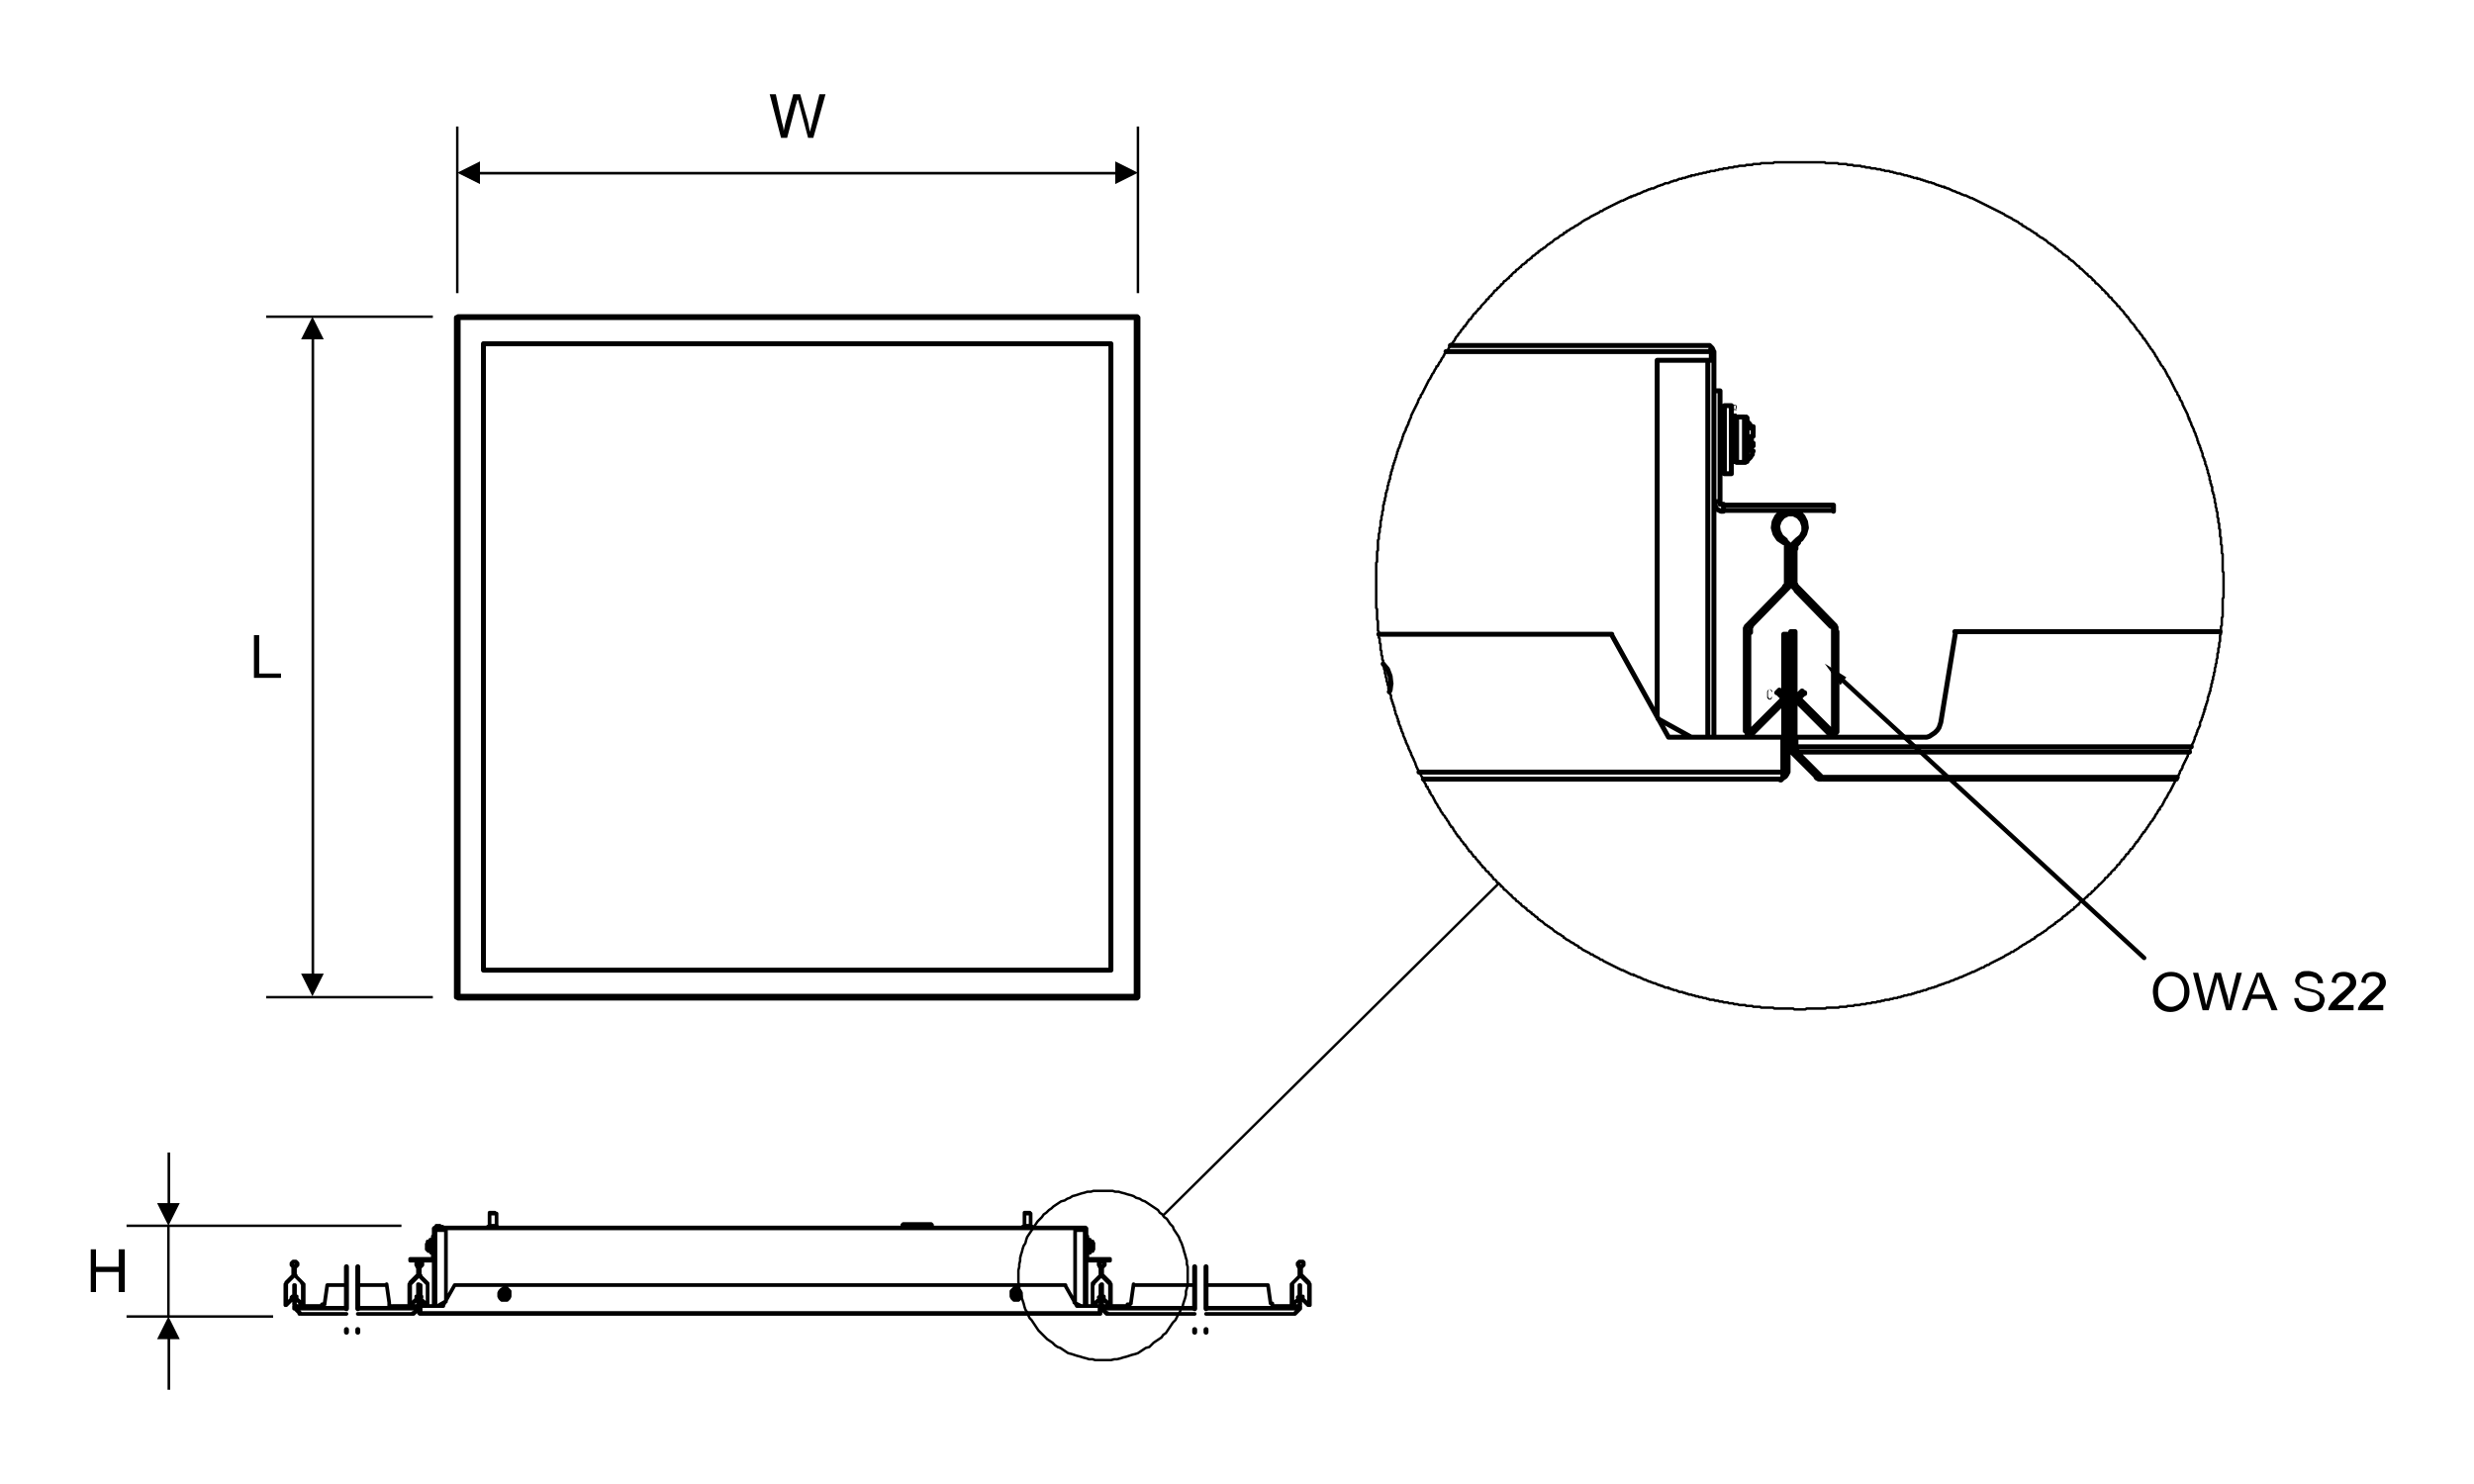 <?xml version="1.0" encoding="utf-8"?>
<!-- Generator: Adobe Illustrator 26.0.1, SVG Export Plug-In . SVG Version: 6.00 Build 0)  -->
<svg version="1.1" id="Layer_1" xmlns="http://www.w3.org/2000/svg" xmlns:xlink="http://www.w3.org/1999/xlink" x="0px" y="0px"
	 viewBox="0 0 283.5 170.1" style="enable-background:new 0 0 283.5 170.1;" xml:space="preserve">
<style type="text/css">
	.st0{fill:none;stroke:#000000;stroke-width:0.51;stroke-miterlimit:10;}
	.st1{fill:none;stroke:#000000;stroke-width:0.283;stroke-miterlimit:10;}
	.st2{fill:none;stroke:#000000;stroke-width:0.51;stroke-linecap:round;stroke-linejoin:round;stroke-miterlimit:10;}
	.st3{fill:none;stroke:#000000;stroke-width:0.283;stroke-linecap:round;stroke-linejoin:round;stroke-miterlimit:10;}
	
		.st4{fill:none;stroke:#000000;stroke-width:0.567;stroke-linecap:round;stroke-linejoin:round;stroke-miterlimit:10;stroke-dasharray:4.8,2.4;}
	.st5{fill:none;stroke:#000000;stroke-width:0.567;stroke-linecap:round;stroke-linejoin:round;stroke-miterlimit:10;}
	.st6{fill:none;stroke:#000000;stroke-width:0.425;stroke-linecap:round;stroke-linejoin:round;stroke-miterlimit:10;}
	.st7{fill:none;stroke:#000000;stroke-width:0.283;stroke-miterlimit:22.926;}
</style>
<path d="M273.1,115.3v0.5h-2.9c0-0.1,0-0.3,0.1-0.4c0.1-0.2,0.2-0.4,0.4-0.6c0.2-0.2,0.4-0.4,0.7-0.7c0.5-0.4,0.8-0.7,1-0.9
	c0.2-0.2,0.3-0.4,0.3-0.6c0-0.2-0.1-0.4-0.2-0.5c-0.2-0.1-0.3-0.2-0.6-0.2c-0.3,0-0.5,0.1-0.6,0.2c-0.2,0.2-0.2,0.4-0.2,0.6
	l-0.5-0.1c0-0.4,0.2-0.7,0.4-0.9c0.2-0.2,0.6-0.3,1-0.3c0.4,0,0.7,0.1,1,0.3c0.2,0.2,0.4,0.5,0.4,0.9c0,0.2,0,0.3-0.1,0.5
	c-0.1,0.2-0.2,0.3-0.4,0.5c-0.2,0.2-0.4,0.4-0.8,0.8c-0.3,0.3-0.5,0.5-0.6,0.5c-0.1,0.1-0.2,0.2-0.2,0.3H273.1z M269.7,115.3v0.5
	h-2.9c0-0.1,0-0.3,0.1-0.4c0.1-0.2,0.2-0.4,0.4-0.6c0.2-0.2,0.4-0.4,0.7-0.7c0.5-0.4,0.8-0.7,1-0.9c0.2-0.2,0.3-0.4,0.3-0.6
	c0-0.2-0.1-0.4-0.2-0.5c-0.2-0.1-0.3-0.2-0.6-0.2c-0.3,0-0.5,0.1-0.6,0.2c-0.2,0.2-0.2,0.4-0.2,0.6l-0.5-0.1c0-0.4,0.2-0.7,0.4-0.9
	c0.2-0.2,0.6-0.3,1-0.3c0.4,0,0.7,0.1,1,0.3c0.2,0.2,0.4,0.5,0.4,0.9c0,0.2,0,0.3-0.1,0.5c-0.1,0.2-0.2,0.3-0.4,0.5
	c-0.2,0.2-0.4,0.4-0.8,0.8c-0.3,0.3-0.5,0.5-0.6,0.5c-0.1,0.1-0.2,0.2-0.2,0.3H269.7z M262.9,114.4l0.5,0c0,0.2,0.1,0.4,0.2,0.5
	c0.1,0.1,0.2,0.3,0.4,0.3c0.2,0.1,0.4,0.1,0.7,0.1c0.2,0,0.4,0,0.6-0.1c0.2-0.1,0.3-0.2,0.4-0.3c0.1-0.1,0.1-0.2,0.1-0.4
	c0-0.1,0-0.3-0.1-0.4c-0.1-0.1-0.2-0.2-0.4-0.3c-0.1,0-0.4-0.1-0.8-0.2c-0.4-0.1-0.7-0.2-0.8-0.3c-0.2-0.1-0.4-0.2-0.5-0.4
	c-0.1-0.2-0.2-0.3-0.2-0.5c0-0.2,0.1-0.4,0.2-0.6c0.1-0.2,0.3-0.3,0.5-0.4c0.2-0.1,0.5-0.1,0.8-0.1c0.3,0,0.6,0.1,0.9,0.2
	c0.2,0.1,0.4,0.3,0.6,0.5c0.1,0.2,0.2,0.4,0.2,0.7l-0.6,0c0-0.3-0.1-0.5-0.3-0.6c-0.2-0.1-0.4-0.2-0.8-0.2c-0.3,0-0.6,0.1-0.8,0.2
	c-0.2,0.1-0.2,0.3-0.2,0.5c0,0.2,0.1,0.3,0.2,0.4c0.1,0.1,0.4,0.2,0.9,0.3c0.5,0.1,0.8,0.2,1,0.3c0.3,0.1,0.4,0.3,0.6,0.4
	c0.1,0.2,0.2,0.4,0.2,0.6c0,0.2-0.1,0.4-0.2,0.7c-0.1,0.2-0.3,0.4-0.6,0.5c-0.2,0.1-0.5,0.2-0.8,0.2c-0.4,0-0.7-0.1-1-0.2
	c-0.3-0.1-0.5-0.3-0.6-0.5C263,114.9,262.9,114.7,262.9,114.4z M258.1,114h1.5l-0.5-1.2c-0.1-0.4-0.2-0.7-0.3-0.9
	c-0.1,0.3-0.1,0.6-0.2,0.8L258.1,114z M256.9,115.8l1.7-4.3h0.6l1.8,4.3h-0.7l-0.5-1.3H258l-0.5,1.3H256.9z M252.4,115.8l-1.1-4.3
	h0.6l0.7,2.8c0.1,0.3,0.1,0.6,0.2,0.9c0.1-0.5,0.2-0.7,0.2-0.8l0.8-2.9h0.7l0.6,2.2c0.2,0.5,0.3,1.1,0.3,1.5
	c0.1-0.3,0.1-0.6,0.2-0.9l0.7-2.8h0.6l-1.2,4.3h-0.6l-0.9-3.3c-0.1-0.3-0.1-0.4-0.1-0.5c0,0.2-0.1,0.4-0.1,0.5l-0.9,3.3H252.4z
	 M247.3,113.7c0,0.5,0.1,0.9,0.4,1.2c0.3,0.3,0.6,0.5,1.1,0.5c0.4,0,0.8-0.2,1.1-0.5c0.3-0.3,0.4-0.7,0.4-1.3c0-0.4-0.1-0.7-0.2-0.9
	c-0.1-0.3-0.3-0.5-0.5-0.6c-0.2-0.1-0.5-0.2-0.8-0.2c-0.4,0-0.8,0.1-1,0.4C247.5,112.6,247.3,113,247.3,113.7z M246.7,113.7
	c0-0.7,0.2-1.3,0.6-1.7c0.4-0.4,0.9-0.6,1.5-0.6c0.4,0,0.8,0.1,1.1,0.3c0.3,0.2,0.6,0.5,0.7,0.8c0.2,0.3,0.3,0.7,0.3,1.2
	c0,0.4-0.1,0.8-0.3,1.2c-0.2,0.3-0.4,0.6-0.8,0.8c-0.3,0.2-0.7,0.3-1.1,0.3c-0.4,0-0.8-0.1-1.1-0.3c-0.3-0.2-0.6-0.5-0.7-0.8
	C246.8,114.4,246.7,114,246.7,113.7z"/>
<path d="M203,79.8L203,79.8c0.1,0.2,0,0.3,0,0.3c-0.1,0.1-0.1,0.1-0.2,0.1c-0.1,0-0.1,0-0.2-0.1c-0.1-0.1-0.1-0.1-0.1-0.2
	c0-0.1,0-0.2,0-0.3c0-0.1,0-0.2,0-0.3c0-0.1,0.1-0.2,0.1-0.2c0.1,0,0.1-0.1,0.2-0.1c0.1,0,0.1,0,0.2,0.1c0.1,0.1,0.1,0.1,0.1,0.2
	l-0.1,0c0-0.1,0-0.1-0.1-0.2c0,0-0.1-0.1-0.1-0.1c-0.1,0-0.1,0-0.1,0.1c0,0-0.1,0.1-0.1,0.2c0,0.1,0,0.1,0,0.2c0,0.1,0,0.2,0,0.3
	c0,0.1,0,0.1,0.1,0.2c0,0,0.1,0.1,0.1,0.1c0.1,0,0.1,0,0.1-0.1C203,80,203,79.9,203,79.8"/>
<path d="M198.7,47.4h0.2c0,0,0,0,0.1,0c0,0,0,0,0,0c0,0,0,0,0-0.1c0,0,0-0.1,0-0.1c0,0,0-0.1,0-0.1c0,0,0-0.1-0.1-0.1
	c0,0-0.1,0-0.1,0h-0.2V47.4z M198.7,46.9h0.1c0,0,0.1,0,0.1,0c0,0,0,0,0-0.1c0,0,0-0.1,0-0.1c0,0,0-0.1,0-0.1c0,0,0,0,0-0.1
	s-0.1,0-0.1,0h-0.1V46.9z M198.6,47.6v-1.2h0.2c0,0,0.1,0,0.1,0c0,0,0.1,0.1,0.1,0.1c0,0,0,0.1,0,0.2c0,0,0,0.1,0,0.1
	c0,0,0,0.1-0.1,0.1c0,0,0.1,0.1,0.1,0.1c0,0,0,0.1,0,0.2c0,0.1,0,0.1,0,0.2c0,0,0,0.1,0,0.1c0,0,0,0-0.1,0.1c0,0-0.1,0-0.1,0H198.6z
	"/>
<polygon points="210.1,77 211.2,77.7 210.9,78.1 "/>
<polygon class="st0" points="210.1,77 211.2,77.7 210.9,78.1 "/>
<polygon class="st1" points="126.4,136.5 126.1,136.5 125.7,136.5 125.3,136.5 125,136.6 124.6,136.6 124.3,136.7 123.9,136.8 
	123.6,136.9 123.3,137 122.9,137.1 122.6,137.3 122.3,137.4 122,137.6 121.6,137.7 121.3,137.9 121,138.1 120.7,138.3 120.5,138.5 
	120.2,138.7 119.9,139 119.6,139.2 119.4,139.5 119.2,139.7 118.9,140 118.7,140.3 118.5,140.6 118.3,140.9 118.1,141.2 
	117.9,141.5 117.7,141.8 117.6,142.1 117.5,142.5 117.3,142.8 117.2,143.1 117.1,143.5 117,143.8 116.9,144.2 116.9,144.5 
	116.8,144.9 116.8,145.2 116.7,145.6 116.7,145.9 116.7,146.3 116.7,146.6 116.7,147 116.8,147.3 116.8,147.7 116.9,148 117,148.4 
	117.1,148.8 117.2,149.1 117.3,149.4 117.4,149.8 117.5,150.1 117.7,150.4 117.8,150.7 118,151.1 118.2,151.3 118.4,151.6 
	118.6,151.9 118.8,152.2 119,152.5 119.3,152.8 119.5,153 119.8,153.3 120,153.5 120.3,153.7 120.6,153.9 120.9,154.2 121.2,154.4 
	121.5,154.5 121.8,154.7 122.1,154.9 122.4,155.1 122.8,155.2 123.1,155.3 123.4,155.4 123.8,155.5 124.1,155.6 124.5,155.7 
	124.8,155.8 125.2,155.8 125.5,155.9 125.9,155.9 126.2,155.9 126.6,155.9 126.9,155.9 127.3,155.9 127.7,155.8 128,155.8 
	128.4,155.7 128.7,155.6 129.1,155.5 129.4,155.4 129.7,155.3 130.1,155.2 130.4,155.1 130.7,154.9 131,154.7 131.3,154.5 
	131.7,154.4 131.9,154.2 132.2,153.9 132.5,153.7 132.8,153.5 133.1,153.3 133.3,153 133.6,152.8 133.8,152.5 134,152.2 
	134.2,151.9 134.4,151.6 134.7,151.3 134.8,151.1 135,150.7 135.2,150.4 135.3,150.1 135.5,149.8 135.6,149.4 135.7,149.1 
	135.8,148.8 135.9,148.4 135.9,148 136,147.7 136.1,147.3 136.1,147 136.1,146.6 136.1,146.3 136.1,145.9 136.1,145.6 136.1,145.2 
	136,144.9 136,144.5 135.9,144.2 135.8,143.8 135.7,143.5 135.6,143.1 135.5,142.8 135.4,142.5 135.2,142.1 135.1,141.8 
	134.9,141.5 134.7,141.2 134.5,140.9 134.4,140.6 134.1,140.3 133.9,140 133.7,139.7 133.4,139.5 133.2,139.2 132.9,139 
	132.7,138.7 132.4,138.5 132.1,138.3 131.8,138.1 131.5,137.9 131.2,137.7 130.9,137.6 130.6,137.4 130.2,137.3 129.9,137.1 
	129.6,137 129.2,136.9 128.9,136.8 128.5,136.7 128.2,136.6 127.8,136.6 127.5,136.5 127.1,136.5 126.8,136.5 "/>
<path class="st2" d="M245.7,109.8"/>
<line class="st2" x1="245.7" y1="109.8" x2="210.1" y2="77"/>
<line class="st3" x1="133.3" y1="139.3" x2="171.7" y2="101.3"/>
<line class="st4" x1="39.7" y1="145.2" x2="39.7" y2="152.7"/>
<line class="st4" x1="41" y1="145.2" x2="41" y2="152.7"/>
<line class="st4" x1="136.9" y1="145.2" x2="136.9" y2="152.7"/>
<line class="st4" x1="138.2" y1="145.2" x2="138.2" y2="152.7"/>
<path class="st5" d="M130.3,114.4v-0.1 M130.2,114.2L130.2,114.2L130.2,114.2L130.2,114.2 M130.3,114.3L130.3,114.3L130.3,114.3
	L130.3,114.3L130.3,114.3L130.3,114.3 M52.5,114.3L52.5,114.3L52.5,114.3L52.5,114.3L52.5,114.3 M52.5,114.2L52.5,114.2L52.5,114.2
	L52.5,114.2L52.5,114.2 M52.5,114.4L52.5,114.4L52.5,114.4L52.5,114.4l0-0.1l0,0 M52.5,114.4h77.8 M130.2,114.2L130.2,114.2l0,0.1
	l0,0v0 M130.3,36.4L130.3,36.4L130.3,36.4L130.3,36.4L130.3,36.4 M130.4,36.4L130.4,36.4 M130.2,36.4L130.2,36.4L130.2,36.4
	L130.2,36.4 M130.4,114.2L130.4,114.2L130.4,114.2L130.4,114.2l-0.1,0l-0.1,0 M130.4,114.3V36.4 M130.2,36.4L130.2,36.4l0.1,0h0v0
	 M52.3,36.4h0.1 M52.4,36.4L52.4,36.4L52.4,36.4L52.4,36.4L52.4,36.4L52.4,36.4 M52.3,36.4L52.3,36.4L52.3,36.4l0.1,0l0.1,0
	 M52.3,36.4v77.9 M52.5,114.2L52.5,114.2L52.5,114.2L52.5,114.2l-0.1,0h0l0,0 M130.3,36.3L130.3,36.3L130.3,36.3L130.3,36.3l0,0.1
	l0,0.1 M130.3,36.3H52.5 M52.5,36.4L52.5,36.4l0-0.1l0,0v0 M52.5,36.3L52.5,36.3 M52.5,36.4L52.5,36.4L52.5,36.4L52.5,36.4
	L52.5,36.4L52.5,36.4 M127.3,39.4H55.4 M127.3,111.2V39.4 M55.4,111.2h71.8 M55.4,39.4v71.8 M52.5,36.4v77.7 M52.5,114.2h77.7
	 M130.2,114.2V36.4 M130.2,36.4H52.5 M130.3,114.3L130.3,114.3 M52.5,114.3v0.1 M52.3,114.3h0.1 M130.3,36.4v-0.1"/>
<path class="st5" d="M130.2,114.2"/>
<path class="st6" d="M34,148.7L34,148.7 M34,148.6l-0.1,0.1 M33.9,148.7L33.9,148.7L33.9,148.7L33.9,148.7L33.9,148.7L33.9,148.7
	l0,0.1h0 M33.9,148.8l0.7,0.8 M34.6,149.6L34.6,149.6L34.6,149.6L34.6,149.6l0.1,0l0,0v0l0,0v0 M34.8,149.5v-2.3 M34.8,147.3
	L34.8,147.3L34.8,147.3L34.8,147.3l0-0.1v0h0v0l0,0 M34.7,147.1l-0.8-0.8 M33.9,146.2L33.9,146.2L33.9,146.2L33.9,146.2L33.9,146.2
	l-0.1-0.1v0v0v0 M33.8,146.1v-0.7 M33.8,145.3L33.8,145.3L33.8,145.3L33.8,145.3L33.8,145.3L33.8,145.3l0.1-0.1 M33.9,145.2l0.1-0.1
	l0.1-0.1l0-0.1l0-0.1l-0.1-0.1l-0.1-0.1l-0.1,0h-0.1l-0.1,0l-0.1,0.1l-0.1,0.1v0.1l0,0.1l0.1,0.1l0.1,0.1 M33.6,145.2L33.6,145.2
	L33.6,145.2L33.6,145.2L33.6,145.2L33.6,145.2l0.1,0.1 M33.6,145.3v0.7 M33.6,146.1L33.6,146.1L33.6,146.1L33.6,146.1L33.6,146.1
	l0,0.1v0l0,0l0,0 M33.6,146.2l-0.8,0.8 M32.8,147.1L32.8,147.1L32.8,147.1L32.8,147.1L32.8,147.1l-0.1,0.1v0v0 M32.7,147.3v2.3
	 M32.7,149.5L32.7,149.5L32.7,149.5L32.7,149.5L32.7,149.5L32.7,149.5l0.1,0.1l0,0h0 M32.8,149.6l0.8-0.8 M33.6,148.8L33.6,148.8
	L33.6,148.8L33.6,148.8L33.6,148.8L33.6,148.8v-0.1 M33.6,148.7l-0.1-0.1 M33.5,148.6L33.5,148.6 M33.4,148.7l0.1,0.1 M33.5,148.8
	L33.5,148.8L33.5,148.8 M33.5,148.8l-0.7,0.7 M32.8,149.5L32.8,149.5L32.8,149.5 M32.8,149.5v-2.3 M32.8,147.3L32.8,147.3
	L32.8,147.3L32.8,147.3L32.8,147.3l0-0.1l0,0 M32.8,147.1l0.8-0.8 M33.6,146.3L33.6,146.3L33.6,146.3L33.6,146.3L33.6,146.3l0.1-0.1
	l0,0v0v0 M33.7,146.1v-0.7 M33.7,145.3L33.7,145.3L33.7,145.3L33.7,145.3l0-0.1v0h0l0,0l0,0 M33.6,145.1l-0.1-0.1l0-0.1l0-0.1l0-0.1
	l0.1-0.1l0.1,0h0.1l0.1,0l0.1,0.1l0,0.1v0.1l-0.1,0.1l-0.1,0.1 M33.9,145.1L33.9,145.1L33.9,145.1L33.9,145.1l-0.1,0.1v0v0l0,0
	 M33.7,145.3v0.7 M33.7,146.1L33.7,146.1L33.7,146.1L33.7,146.1l0,0.1v0l0,0l0,0l0,0 M33.9,146.3l0.8,0.8 M34.6,147.1L34.6,147.1
	L34.6,147.1L34.6,147.1L34.6,147.1l0.1,0.1v0 M34.7,147.3v2.3 M34.7,149.5L34.7,149.5L34.7,149.5 M34.7,149.5l-0.8-0.7 M33.9,148.8
	L33.9,148.8L33.9,148.8 M33.9,148.8l0.1-0.1 M33.7,147.3v2.1 M33.8,147.3v2.1 M33.8,147.3L33.8,147.3 M33.7,149.3L33.7,149.3v0.1v0
	v0.1v0v0v0 M33.8,149.3L33.8,149.3v0.1v0v0.1v0v0v0 M33.8,149.3L33.8,149.3 M34.3,150.6L34.3,150.6L34.3,150.6L34.3,150.6l0.1,0
	 M39.7,150.6h-5.2 M34.5,150.6L34.5,150.6L34.5,150.6L34.5,150.6 M33.9,150L33.9,150 M33.8,150l0.6,0.6 M34.4,150.5L34.4,150.5
	 M33.7,149.7v0.3 M33.8,149.7v0.3 M33.8,149.7L33.8,149.7 M33.8,149.9L33.8,149.9L33.8,149.9L33.8,149.9L33.8,149.9 M33.9,150
	L33.9,150 M33.8,149.9L33.8,149.9 M33.7,149.9L33.7,149.9L33.7,149.9L33.7,149.9l0,0.1 M33.9,150l0.6,0.6 M39.7,150.6h-5.2
	 M39.7,150h-5.8 M33.9,150L33.9,150L33.9,150L33.9,150l0-0.1 M39.7,147.3h-2.2 M37.5,147.3l-0.3,2.1 M37.2,149.3L37.2,149.3l0,0.1
	l0,0l0,0.1l-0.1,0l0,0h-0.1l-0.1,0 M36.8,149.7h-2.9 M33.9,149.9v-0.2 M33.9,149.9h5.8 M125.2,142.4L125.2,142.4L125.2,142.4v0.2
	v0.1v0.2 M125.2,142.8v0.2v0.1v0.1v0.1v0 M125.2,143.4L125.2,143.4L125.2,143.4v-0.1v-0.1V143v-0.2 M125.2,142.8v-0.2v-0.1v-0.1
	v-0.1v0 M125,142.3L125,142.3L125,142.3v0.2v0.1v0.2v0.1v0.2v0.1v0.1v0v0 M49,143.3L49,143.3L49,143.3v-0.2V143v-0.2 M49,142.8v-0.2
	v-0.1v-0.1v-0.1v0 M49.2,143.4L49.2,143.4L49.2,143.4v-0.2v-0.1v-0.2v-0.1v-0.2v-0.1v-0.1v0v0 M49.1,142.3L49.1,142.3L49.1,142.3
	v0.1v0.1v0.1v0.2 M49.1,142.8v0.2v0.1v0.1v0.1v0 M49.9,141v8.6 M124.3,149.7V141 M118.1,140.5L118.1,140.5L118.1,140.5H118h-0.1
	h-0.1h-0.1h-0.1h-0.1 M117.4,140.5L117.4,140.5 M56.9,140.5L56.9,140.5L56.9,140.5h-0.1h-0.1h-0.1h-0.1h-0.1h-0.1 M56.1,140.5
	L56.1,140.5L56.1,140.5 M50.4,140.5L50.4,140.5L50.4,140.5L50.4,140.5 M50.3,140.5L50.3,140.5h-0.1h0h0 M49.8,140.7L49.8,140.7
	L49.8,140.7h0.1H50h0.1h0.2h0.2 M50.5,140.7h0.1h0.1h0.1h0 M103.5,140.6L103.5,140.6L103.5,140.6h0.1h0.1h0.2h0.2h0.2h0.3h0.3h0.3
	h0.3h0.3h0.3h0.3h0.2h0.2 M106.6,140.6h0.1h0.1h0 M106.8,140.4L106.8,140.4L106.8,140.4h-0.1h-0.1 M106.6,140.4h-0.2h-0.2H106h-0.3
	h-0.3h-0.3h-0.3h-0.3h-0.3h-0.2h-0.2h-0.2h-0.1h-0.1h0 M49.3,142.4L49.3,142.4 M49.3,143.3L49.3,143.3 M49.3,142.4L49.3,142.4
	 M49.3,143.3L49.3,143.3 M49.3,142.5L49.3,142.5 M49.3,143.1L49.3,143.1 M124.9,142.4L124.9,142.4 M124.9,143.3L124.9,143.3
	 M124.9,142.4L124.9,142.4 M124.9,143.3L124.9,143.3 M124.9,142.5L124.9,142.5 M124.9,143.1L124.9,143.1 M125.3,142.8L125.3,142.8
	L125.3,142.8 M125.3,142.8L125.3,142.8L125.3,142.8L125.3,142.8 M125.3,142.7L125.3,142.7L125.3,142.7L125.3,142.7L125.3,142.7
	L125.3,142.7l0-0.1 M125.3,143.1L125.3,143.1L125.3,143.1L125.3,143.1L125.3,143.1L125.3,143.1l0-0.1 M125.3,143L125.3,143
	L125.3,143L125.3,143L125.3,143 M125.3,142.9L125.3,142.9L125.3,142.9 M125.3,142.9L125.3,142.9L125.3,142.9L125.3,142.9
	L125.3,142.9L125.3,142.9v-0.1v0 M124.9,143.3L124.9,143.3L124.9,143.3v-0.2V143v-0.2v-0.2v-0.1v-0.1v-0.1v0 M48.9,142.9L48.9,142.9
	L48.9,142.9 M48.9,142.9L48.9,142.9L48.9,142.9L48.9,142.9 M48.9,143L48.9,143L48.9,143L48.9,143L48.9,143l0,0.1 M48.9,142.6
	L48.9,142.6L48.9,142.6L48.9,142.6L48.9,142.6L48.9,142.6l0,0.1 M48.9,142.7L48.9,142.7L48.9,142.7L48.9,142.7L48.9,142.7
	 M48.9,142.8L48.9,142.8L48.9,142.8 M48.9,142.8L48.9,142.8L48.9,142.8L48.9,142.8L48.9,142.8v0.1v0 M49.3,142.3L49.3,142.3
	L49.3,142.3v0.2v0.1v0.2v0.2v0.1v0.1v0.1v0 M49.8,140.8v0.2 M49.7,140.8v0.2 M49.7,140.8L49.7,140.8 M49.8,140.8L49.8,140.8
	L49.8,140.8 M49.7,140.8L49.7,140.8L49.7,140.8l0.1-0.1h0 M124.4,140.8v0.2 M124.5,140.8v0.2 M124.4,140.8L124.4,140.8L124.4,140.8
	 M124.5,140.8L124.5,140.8 M124.3,140.7L124.3,140.7L124.3,140.7l0.1,0l0,0l0,0 M124.4,140.8L124.4,140.8L124.4,140.8l0-0.1l0,0h0
	 M50.6,140.7h73.7 M49.9,140.7L49.9,140.7 M49.9,140.7L49.9,140.7L49.9,140.7L49.9,140.7l-0.1,0.1v0 M124.4,140.8v0.2 M49.8,140.8
	h74.6 M49.8,140.8v0.2 M49.7,149.7V141 M49.7,141L49.7,141L49.7,141L49.7,141L49.7,141L49.7,141h0.1h0 M51,149.2l-0.7,0.4
	 M51.1,149.2V141 M51.1,141h-1.2 M123.9,149.7l-0.8-0.4 M123.2,141h1.2 M123.2,149.2V141 M124.5,141v8.6 M124.3,141L124.3,141
	L124.3,141L124.3,141h0.1h0h0 M55.9,140.6L55.9,140.6 M117.3,140.6L117.3,140.6L117.3,140.6 M118.2,140.6L118.2,140.6L118.2,140.6
	 M117.4,140.6h-0.2 M117.3,140.6L117.3,140.6L117.3,140.6L117.3,140.6L117.3,140.6L117.3,140.6l0,0.1h0l0,0 M118.1,140.6h0.2
	 M118.2,140.7L118.2,140.7L118.2,140.7L118.2,140.7L118.2,140.7L118.2,140.7l0-0.1h0l0,0 M117.4,139L117.4,139L117.4,139h0.2h0.1
	h0.1h0.1h0.1h0h0 M118.1,139.1L118.1,139.1L118.1,139.1H118h-0.1h-0.1h-0.1h-0.1h-0.1 M117.4,139.1L117.4,139.1 M118.1,140.6
	L118.1,140.6L118.1,140.6L118.1,140.6L118.1,140.6H118h0h0 M118.1,140.7L118.1,140.7L118.1,140.7L118.1,140.7L118.1,140.7l0-0.1l0,0
	 M117.6,140.6L117.6,140.6L117.6,140.6L117.6,140.6L117.6,140.6h-0.1h0h0 M117.4,140.6L117.4,140.6L117.4,140.6L117.4,140.6
	L117.4,140.6L117.4,140.6l0,0.1h0l0,0 M117.6,140.6h0.3 M117.9,140.7L117.9,140.7L117.9,140.7L117.9,140.7L117.9,140.7v-0.1v0
	 M117.6,140.7L117.6,140.7L117.6,140.7L117.6,140.7L117.6,140.7v-0.1v0 M56,140.6L56,140.6L56,140.6 M56.9,140.6L56.9,140.6
	 M56.1,140.6H56 M56,140.6L56,140.6L56,140.6L56,140.6L56,140.6l0,0.1l0,0 M56.8,140.6h0.2 M56.9,140.7L56.9,140.7L56.9,140.7
	L56.9,140.7L56.9,140.7L56.9,140.7l0-0.1h0l0,0 M56.1,139L56.1,139L56.1,139h0.2h0.1h0.1h0.1h0.1h0 M56.9,139.1L56.9,139.1
	L56.9,139.1h-0.1h-0.1h-0.1h-0.1h-0.1h-0.1 M56.1,139.1L56.1,139.1L56.1,139.1 M56.8,140.6L56.8,140.6L56.8,140.6L56.8,140.6
	L56.8,140.6L56.8,140.6h-0.1h0h0 M56.8,140.7L56.8,140.7L56.8,140.7L56.8,140.7L56.8,140.7L56.8,140.7l0-0.1h0l0,0 M56.3,140.6
	L56.3,140.6L56.3,140.6L56.3,140.6L56.3,140.6h-0.1h0h0 M56.1,140.6L56.1,140.6L56.1,140.6L56.1,140.6L56.1,140.6L56.1,140.6l0,0.1
	h0v0 M56.3,140.6h0.3 M56.6,140.7L56.6,140.7L56.6,140.7L56.6,140.7L56.6,140.7v-0.1v0 M56.3,140.7L56.3,140.7L56.3,140.7
	L56.3,140.7L56.3,140.7v-0.1v0 M48.2,148.7v-1.4 M48.2,149.7v-0.8 M48,149.7v-2.3 M48.2,147.3H48 M126.1,147.3v2.3 M126.1,148.9v0.8
	 M126.1,147.3v1.4 M126.1,147.3L126.1,147.3 M48,150.5L48,150.5l0.1,0.1l0,0l0.1,0 M48.2,150.5L48.2,150.5L48.2,150.5 M48.2,150.5
	v-0.8 M48,150.5v-0.8 M48.2,149.7H48 M48,150.5h0.1 M126,150.5L126,150.5L126,150.5 M126,150.6L126,150.6l0.1,0l0-0.1v-0.1
	 M126.1,150.5v-0.8 M126.1,150.5v-0.8 M126.1,149.7L126.1,149.7 M126.1,150.5L126.1,150.5 M126,150.6H48.2 M126,150.5L126,150.5v0.1
	l0,0l0,0h0 M48.2,150.6L48.2,150.6L48.2,150.6L48.2,150.6l0-0.1v0 M117,148.2l0,0.2l0,0.2l-0.1,0.2l-0.1,0.1l-0.1,0.1l-0.1,0h-0.2
	l-0.2,0l-0.1-0.1l-0.1-0.1l-0.1-0.2l0-0.2v-0.2l0-0.2l0.1-0.1l0.1-0.1l0.1-0.1l0.2,0h0.2l0.1,0.1l0.1,0.1l0.1,0.1L117,148.2z
	 M57.2,148.2l0,0.2l0,0.2l0.1,0.2l0.1,0.1l0.1,0.1l0.2,0h0.2l0.2,0l0.1-0.1l0.1-0.1l0.1-0.2l0-0.2v-0.2l0-0.2l-0.1-0.1l-0.1-0.1
	l-0.1-0.1l-0.2,0h-0.2l-0.2,0.1l-0.1,0.1l-0.1,0.1L57.2,148.2z M50.8,149.7h-2.6 M48.2,150.5v-0.8 M126,150.5H48.2 M126,150.5v-0.8
	 M126,149.7h-2.6 M123.4,149.7l-1.3-2.3 M122.1,147.3h-70 M52.1,147.3l-1.3,2.3 M49.6,144.3L49.6,144.3L49.6,144.3L49.6,144.3
	L49.6,144.3L49.6,144.3L49.6,144.3 M49.7,144.3L49.7,144.3L49.7,144.3l0,0.1l0,0l0,0l0,0l0,0h0 M48,144.5h-1 M49.5,144.5H48
	 M49.5,144.3H47 M49.5,144.5v-0.1 M47,144.3v0.1 M49.7,141.7h-0.1 M49.6,141.7v2.5 M49.6,144.3h0.1 M124.6,144.3L124.6,144.3
	L124.6,144.3L124.6,144.3L124.6,144.3L124.6,144.3L124.6,144.3 M124.5,144.3L124.5,144.3L124.5,144.3l0,0.1l0,0l0,0l0,0l0,0h0
	 M124.7,144.3h2.5 M127.2,144.3v0.1 M124.7,144.3v0.1 M126.2,144.5h1 M124.7,144.5h1.5 M124.5,141.7h0.1 M124.5,144.3h0.1
	 M124.6,141.7v2.5 M48.3,148.7L48.3,148.7 M48.3,148.6l-0.1,0.1 M48.1,148.7L48.1,148.7L48.1,148.7L48.1,148.7L48.1,148.7
	L48.1,148.7l0,0.1h0 M48.1,148.8l0.7,0.8 M48.9,149.6L48.9,149.6L48.9,149.6L48.9,149.6l0.1,0l0,0v0l0,0v0 M49,149.5v-2.3 M49,147.3
	L49,147.3L49,147.3L49,147.3l0-0.1v0h0l0,0v0 M49,147.1l-0.8-0.8 M48.2,146.2L48.2,146.2L48.2,146.2L48.2,146.2L48.2,146.2l-0.1-0.1
	v0v0v0 M48.1,146.1v-0.7 M48.1,145.3L48.1,145.3L48.1,145.3L48.1,145.3L48.1,145.3L48.1,145.3l0.1-0.1 M48.2,145.2l0.1-0.1l0.1-0.1
	l0-0.1l0-0.1l-0.1-0.1l-0.1-0.1l-0.1,0h-0.1l-0.1,0l-0.1,0.1l-0.1,0.1v0.1l0,0.1l0.1,0.1l0.1,0.1 M47.8,145.2L47.8,145.2L47.8,145.2
	L47.8,145.2L47.8,145.2l0.1,0.1 M47.9,145.3v0.7 M47.9,146.1L47.9,146.1L47.9,146.1L47.9,146.1L47.9,146.1l0,0.1v0l0,0l0,0
	 M47.8,146.2l-0.8,0.8 M47,147.1L47,147.1L47,147.1L47,147.1L47,147.1l-0.1,0.1v0v0 M46.9,147.3v2.3 M46.9,149.5L46.9,149.5
	L46.9,149.5L46.9,149.5L46.9,149.5L46.9,149.5l0.1,0.1l0,0h0 M47.1,149.6l0.8-0.8 M47.9,148.8L47.9,148.8L47.9,148.8L47.9,148.8
	L47.9,148.8L47.9,148.8v-0.1 M47.9,148.7l-0.1-0.1 M47.7,148.6L47.7,148.6 M47.7,148.7l0.1,0.1 M47.8,148.8L47.8,148.8L47.8,148.8
	 M47.8,148.8l-0.7,0.7 M47.1,149.5L47.1,149.5 M47,149.5v-2.3 M47,147.3L47,147.3L47,147.3L47,147.3L47,147.3l0-0.1l0,0 M47.1,147.1
	l0.8-0.8 M47.9,146.3L47.9,146.3L47.9,146.3L47.9,146.3L47.9,146.3l0.1-0.1v0l0,0v0 M48,146.1v-0.7 M48,145.3L48,145.3L48,145.3
	L48,145.3l0-0.1v0h0l0,0l0,0 M47.9,145.1l-0.1-0.1l0-0.1l0-0.1l0-0.1l0.1-0.1l0.1,0H48l0.1,0l0.1,0.1l0,0.1v0.1l-0.1,0.1l-0.1,0.1
	 M48.1,145.1L48.1,145.1L48.1,145.1L48.1,145.1l-0.1,0.1v0v0l0,0 M48,145.3v0.7 M48,146.1L48,146.1L48,146.1L48,146.1l0,0.1v0l0,0
	l0,0l0,0 M48.1,146.3l0.8,0.8 M48.9,147.1L48.9,147.1L48.9,147.1L48.9,147.1L48.9,147.1l0.1,0.1v0 M49,147.3v2.3 M49,149.5L49,149.5
	L49,149.5 M48.9,149.5l-0.8-0.7 M48.2,148.8L48.2,148.8L48.2,148.8 M48.2,148.8l0.1-0.1 M126.4,145.1l0.1-0.1l0-0.1l0-0.1l0-0.1
	l-0.1-0.1l-0.1,0h-0.1l-0.1,0l-0.1,0.1l0,0.1v0.1l0.1,0.1l0.1,0.1 M126.2,145.3L126.2,145.3L126.2,145.3L126.2,145.3l0-0.1l0,0h0
	l0,0l0,0 M126.2,146.1v-0.7 M126.1,146.1v-0.7 M126.4,145.2L126.4,145.2L126.4,145.2L126.4,145.2L126.4,145.2L126.4,145.2
	L126.4,145.2l-0.1,0.1 M125.9,148.7L125.9,148.7 M126,148.8l-0.1-0.1 M126,148.8L126,148.8L126,148.8 M125.3,149.5l0.8-0.7
	 M125.2,149.5L125.2,149.5L125.2,149.5 M125.2,147.3v2.3 M125.3,147.1L125.3,147.1L125.3,147.1L125.3,147.1L125.3,147.1l0,0.1v0
	 M126.1,146.3l-0.8,0.8 M126.2,146.1L126.2,146.1L126.2,146.1L126.2,146.1l0,0.1v0l0,0l0,0l0,0 M126.2,145.3v0.7 M126.1,145.1
	L126.1,145.1L126.1,145.1L126.1,145.1L126.1,145.1l0.1,0.1v0v0v0 M126.3,146.3L126.3,146.3L126.3,146.3L126.3,146.3L126.3,146.3
	l-0.1-0.1l0,0v0v0 M127.1,147.1l-0.8-0.8 M127.2,147.3L127.2,147.3L127.2,147.3L127.2,147.3L127.2,147.3l0-0.1h0v0 M127.2,149.5
	v-2.3 M127.2,149.5L127.2,149.5L127.2,149.5 M126.4,148.8l0.7,0.7 M126.4,148.8L126.4,148.8L126.4,148.8L126.4,148.8 M126.5,148.7
	l-0.1,0.1 M126.5,148.6L126.5,148.6 M126.4,148.7l0.1-0.1 M126.4,148.8L126.4,148.8L126.4,148.8L126.4,148.8L126.4,148.8
	L126.4,148.8v-0.1 M127.1,149.6l-0.8-0.8 M127.3,149.5L127.3,149.5L127.3,149.5L127.3,149.5L127.3,149.5L127.3,149.5l-0.1,0.1l0,0h0
	 M127.3,147.3v2.3 M127.2,147.1L127.2,147.1L127.2,147.1L127.2,147.1L127.2,147.1l0.1,0.1v0l0,0 M126.4,146.2l0.8,0.8 M126.3,146.1
	L126.3,146.1L126.3,146.1L126.3,146.1L126.3,146.1l0,0.1v0l0,0l0,0 M126.3,145.3v0.7 M126.1,145.2l-0.1-0.1l-0.1-0.1l0-0.1l0-0.1
	l0.1-0.1l0.1-0.1l0.1,0h0.1l0.1,0l0.1,0.1l0.1,0.1l0,0.1l0,0.1l-0.1,0.1l-0.1,0.1 M126.1,145.3L126.1,145.3L126.1,145.3L126.1,145.3
	L126.1,145.3L126.1,145.3L126.1,145.3l-0.1-0.1 M126.1,146.2L126.1,146.2L126.1,146.2L126.1,146.2L126.1,146.2l0-0.1l0,0v0v0
	 M125.2,147.1l0.8-0.8 M125.2,147.3L125.2,147.3L125.2,147.3L125.2,147.3l0-0.1v0h0v0l0,0 M125.2,149.5v-2.3 M125.3,149.6
	L125.3,149.6L125.3,149.6L125.3,149.6l-0.1,0l0,0v0l0,0v0 M126.1,148.8l-0.7,0.8 M126.1,148.7L126.1,148.7L126.1,148.7L126.1,148.7
	L126.1,148.7L126.1,148.7l0,0.1h0 M126,148.6l0.1,0.1 M47.9,149.3v-2.1 M48,149.3v-2.1 M47.9,147.3L47.9,147.3 M47.9,149.7
	L47.9,149.7L47.9,149.7L47.9,149.7v-0.2v0v-0.1v-0.1 M48,149.7L48,149.7L48,149.7L48,149.7v-0.2v0v-0.1v-0.1 M47.9,149.3L47.9,149.3
	 M47.3,150.6L47.3,150.6L47.3,150.6L47.3,150.6l0.1,0 M47.3,150.6L47.3,150.6L47.3,150.6L47.3,150.6 M47.3,150.6H41 M47.4,150.6
	l0.6-0.6 M47.9,150L47.9,150 M47.3,150.5L47.3,150.5 M47.9,150L47.9,150L47.9,150L47.9,150 M47.9,150L47.9,150L47.9,150L47.9,150
	l0.1-0.1 M47.9,150L47.9,150 M47.9,149.9v-0.3 M48,149.9v-0.3 M47.9,149.7L47.9,149.7 M47.9,149.9L47.9,149.9 M47.3,150.6H41
	 M47.3,150.6l0.6-0.6 M47.9,150H41 M47.9,149.9L47.9,149.9L47.9,149.9L47.9,149.9l0,0.1 M47.9,149.7v0.2 M47.9,149.7h-2.9
	 M44.9,149.7L44.9,149.7l-0.1,0l-0.1,0l-0.1,0l0-0.1l0,0l0-0.1v-0.1 M44.6,149.3l-0.3-2.1 M44.2,147.3H41 M41,149.9h6.9
	 M126.3,149.3v-2.1 M126.2,149.3v-2.1 M126.3,147.3L126.3,147.3 M126.3,149.7L126.3,149.7L126.3,149.7L126.3,149.7v-0.2v0v-0.1v-0.1
	 M126.2,149.7L126.2,149.7L126.2,149.7L126.2,149.7v-0.2v0v-0.1v-0.1 M126.3,149.3L126.3,149.3 M126.9,150.6L126.9,150.6
	L126.9,150.6l-0.1,0l0,0 M136.9,150.6h-10 M126.9,150.6L126.9,150.6L126.9,150.6L126.9,150.6 M126.4,150L126.4,150 M126.8,150.6
	l-0.6-0.6 M126.9,150.5L126.9,150.5 M126.3,150L126.3,150L126.3,150L126.3,150 M126.3,150L126.3,150L126.3,150L126.3,150l0-0.1
	 M126.3,150L126.3,150 M126.3,149.9v-0.3 M126.3,149.7L126.3,149.7 M126.2,149.9v-0.3 M126.3,149.9L126.3,149.9 M126.9,150.6
	l-0.6-0.6 M136.9,150.6h-10 M136.9,150h-10.6 M126.4,150L126.4,150L126.4,150L126.4,150l0-0.1 M130,147.3h6.9 M129.6,149.3l0.3-2.1
	 M129.6,149.3L129.6,149.3l0,0.1l0,0l-0.1,0.1l0,0l-0.1,0h-0.1l-0.1,0 M126.3,149.7h2.9 M126.3,149.7v0.2 M126.3,149.9h10.6
	 M116.3,148.4L116.3,148.4L116.3,148.4L116.3,148.4L116.3,148.4L116.3,148.4L116.3,148.4L116.3,148.4 M116.5,148.4L116.5,148.4
	L116.5,148.4L116.5,148.4L116.5,148.4L116.5,148.4L116.5,148.4 M116.4,148.5L116.4,148.5L116.4,148.5L116.4,148.5L116.4,148.5
	L116.4,148.5l-0.1-0.1 M116.4,148.3L116.4,148.3L116.4,148.3L116.4,148.3L116.4,148.3L116.4,148.3L116.4,148.3L116.4,148.3l0.1,0.1
	 M116.3,148.6l0.1-0.1 M116.4,148.5l0.1,0.1 M116.3,148.4l-0.1,0.1 M116.3,148.2L116.3,148.2 M116.6,148.2l-0.1,0.1 M116.3,148.4
	L116.3,148.4 M116.4,148.3L116.4,148.3 M116.6,148.2L116.6,148.2 M116.7,148.3L116.7,148.3 M116.6,148.6l0.1-0.1 M116.6,148.6
	L116.6,148.6 M116.5,148.4L116.5,148.4 M116.7,148.5l-0.1-0.1 M116.3,148.6L116.3,148.6 M116.2,148.5L116.2,148.5 M116.6,148.4
	L116.6,148.4 M116.7,148.3L116.7,148.3 M116.5,148.4l0.1-0.1 M116.5,148.5L116.5,148.5 M116.4,148.5L116.4,148.5 M116.3,148.4
	L116.3,148.4 M116.2,148.3l0.1,0.1 M116.2,148.3L116.2,148.3 M116.4,148.3L116.4,148.3 M116.3,148.2L116.3,148.2 M116.4,148.3
	l-0.1-0.1 M116.7,148l0.1,0.1l0.1,0.1l0,0.2v0.1l0,0.2l-0.1,0.1l-0.1,0.1l-0.1,0l-0.2,0l-0.1,0l-0.1-0.1l-0.1-0.1l0-0.1v-0.2
	l0.1-0.1l0.1-0.1l0.1-0.1l0.2,0l0.1,0L116.7,148z M116.3,148.4l-0.1,0.1 M116.3,148.4L116.3,148.4L116.3,148.4 M116.2,148.3l0.1,0.1
	 M116.3,148.2l-0.1,0.1 M116.4,148.3l-0.1-0.1 M116.4,148.3L116.4,148.3L116.4,148.3 M116.6,148.2l-0.1,0.1 M116.7,148.3l-0.1-0.1
	 M116.6,148.4l0.1-0.1 M116.6,148.4L116.6,148.4L116.6,148.4L116.6,148.4 M116.7,148.5l-0.1-0.1 M116.6,148.7l0.1-0.1 M116.5,148.5
	l0.1,0.1 M116.5,148.5L116.5,148.5L116.5,148.5 M116.3,148.7l0.1-0.1 M116.2,148.5l0.1,0.1 M57.8,148.5L57.8,148.5L57.8,148.5
	L57.8,148.5L57.8,148.5L57.8,148.5L57.8,148.5L57.8,148.5 M57.9,148.4L57.9,148.4L57.9,148.4L57.9,148.4L57.9,148.4L57.9,148.4
	l-0.1,0.1 M57.7,148.3L57.7,148.3L57.7,148.3L57.7,148.3L57.7,148.3L57.7,148.3l0.1,0.1v0 M57.7,148.4L57.7,148.4L57.7,148.4
	L57.7,148.4L57.7,148.4L57.7,148.4L57.7,148.4l0.1-0.1 M57.8,148.5l0.1,0.1 M58,148.5l-0.1-0.1 M57.7,148.4l-0.1,0.1 M57.8,148.5
	L57.8,148.5 M57.9,148.4L57.9,148.4 M57.7,148.3L57.7,148.3 M57.7,148.3l-0.1-0.1 M57.7,148.3L57.7,148.3 M57.9,148.2l-0.1,0.1
	 M57.6,148.4L57.6,148.4 M57.9,148.4L57.9,148.4 M57.9,148.4l0.1-0.1 M57.7,148.4L57.7,148.4 M57.5,148.3l0.1,0.1 M57.5,148.5
	L57.5,148.5 M57.5,148.5L57.5,148.5 M57.5,148.3L57.5,148.3 M57.6,148.2L57.6,148.2 M57.6,148.2L57.6,148.2 M57.9,148.6L57.9,148.6
	 M57.9,148.6L57.9,148.6 M57.8,148.5L57.8,148.5 M57.6,148.6l0.1-0.1 M57.6,148.6L57.6,148.6 M57.9,148.2L57.9,148.2 M58,148.3
	L58,148.3 M58,148.3L58,148.3 M58.2,148.6l-0.1,0.1l-0.1,0.1l-0.1,0l-0.2,0l-0.1,0l-0.1-0.1l-0.1-0.1l0-0.2v-0.1l0-0.2l0.1-0.1
	l0.1-0.1l0.2,0l0.1,0l0.2,0l0.1,0.1l0.1,0.1l0.1,0.1v0.2L58.2,148.6z M57.7,148.3l-0.1-0.1 M57.7,148.3L57.7,148.3L57.7,148.3
	 M57.9,148.2l-0.1,0.1 M58,148.3l-0.1-0.1 M57.9,148.4l0.1-0.1 M57.9,148.4L57.9,148.4L57.9,148.4 M58,148.5l-0.1-0.1 M57.9,148.7
	l0.1-0.1 M57.8,148.5l0.1,0.1 M57.8,148.5L57.8,148.5L57.8,148.5 M57.6,148.7l0.1-0.1 M57.5,148.5l0.1,0.1 M57.6,148.4l-0.1,0.1
	 M57.6,148.4L57.6,148.4L57.6,148.4 M57.5,148.3l0.1,0.1 M57.6,148.2l-0.1,0.1 M50.6,140.7h-0.1 M49.9,140.7L49.9,140.7h-0.1
	 M50.5,140.7h-0.2h-0.2H50H50 M103.6,140.3L103.6,140.3L103.6,140.3h0.2h0.1h0.2h0.2h0.3h0.3h0.3h0.3h0.3h0.3h0.2h0.2h0.2
	 M106.5,140.3h0.1h0.1h0 M49.4,143.3L49.4,143.3 M49.3,142.3L49.3,142.3 M49.3,142.3L49.3,142.3 M49.3,142.4L49.3,142.4 M49.3,142.3
	L49.3,142.3L49.3,142.3 M49.3,142.4L49.3,142.4 M49.3,143.3L49.3,143.3 M49.3,143.3L49.3,143.3L49.3,143.3 M49.3,143.3L49.3,143.3
	L49.3,143.3 M49.3,143.3L49.3,143.3L49.3,143.3 M49.3,143.3L49.3,143.3L49.3,143.3 M49.4,143.3L49.4,143.3 M49.3,143.3L49.3,143.3
	 M49.4,143.3L49.4,143.3 M49.4,142.4L49.4,142.4 M49.3,143.3L49.3,143.3 M49.3,142.4L49.3,142.4L49.3,142.4L49.3,142.4 M49.4,142.3
	L49.4,142.3 M49.3,142.3L49.3,142.3L49.3,142.3L49.3,142.3 M49.3,142.4L49.3,142.4 M49.3,142.4L49.3,142.4 M49.3,142.4L49.3,142.4
	L49.3,142.4L49.3,142.4 M49.3,142.5L49.3,142.5 M49.3,142.4L49.3,142.4L49.3,142.4L49.3,142.4 M49.3,143.2L49.3,143.2 M49.4,143.2
	L49.4,143.2 M49.3,143.3L49.3,143.3 M49.3,143.3L49.3,143.3L49.3,143.3L49.3,143.3 M49.3,143.3L49.3,143.3L49.3,143.3L49.3,143.3
	 M49.4,143.3L49.4,143.3 M49.3,143.3L49.3,143.3L49.3,143.3L49.3,143.3 M49.3,143.3L49.3,143.3L49.3,143.3L49.3,143.3L49.3,143.3
	 M49.4,142.5L49.4,142.5 M49.3,143.2v0.1 M49.3,142.4L49.3,142.4L49.3,142.4L49.3,142.4L49.3,142.4 M49.4,142.4L49.4,142.4
	 M49.3,142.4L49.3,142.4L49.3,142.4L49.3,142.4L49.3,142.4 M49.3,142.5L49.3,142.5L49.3,142.5L49.3,142.5 M49.3,142.5L49.3,142.5
	 M49.3,142.5L49.3,142.5 M49.3,142.6v-0.1 M49.3,142.4L49.3,142.4L49.3,142.4L49.3,142.4 M49.4,143.2L49.4,143.2L49.4,143.2v-0.1
	V143v-0.1 M49.4,142.8v-0.1v-0.1v-0.1v0 M49.3,143.1L49.3,143.1 M49.4,143.1v0.1 M49.3,143.3L49.3,143.3 M49.3,143.3L49.3,143.3
	L49.3,143.3L49.3,143.3L49.3,143.3 M49.3,143.2L49.3,143.2L49.3,143.2L49.3,143.2 M49.4,143.2L49.4,143.2 M49.3,143.2L49.3,143.2
	L49.3,143.2L49.3,143.2L49.3,143.2 M49.3,143.2L49.3,143.2L49.3,143.2L49.3,143.2L49.3,143.2L49.3,143.2 M49.4,142.6L49.4,142.6
	L49.4,142.6 M49.3,142.6L49.3,142.6 M49.4,142.6L49.4,142.6 M49.3,143.1L49.3,143.1 M49.3,143L49.3,143 M49.3,143.1L49.3,143.1
	 M49.3,142.5L49.3,142.5L49.3,142.5L49.3,142.5 M49.4,142.5L49.4,142.5 M49.3,142.5L49.3,142.5L49.3,142.5L49.3,142.5L49.3,142.5
	 M49.3,142.5L49.3,142.5L49.3,142.5L49.3,142.5L49.3,142.5 M49.3,142.7v-0.1 M49.3,142.6L49.3,142.6 M49.3,142.7L49.3,142.7
	 M49.3,142.7L49.3,142.7L49.3,142.7 M49.3,142.6L49.3,142.6 M49.3,142.6L49.3,142.6L49.3,142.6L49.3,142.6 M49.4,143L49.4,143
	 M49.3,143L49.3,143 M49.3,143L49.3,143L49.3,143 M49.3,143L49.3,143 M49.4,143L49.4,143 M49.3,143.2L49.3,143.2 M49.3,143.2
	L49.3,143.2L49.3,143.2L49.3,143.2L49.3,143.2L49.3,143.2 M49.3,143.1L49.3,143.1L49.3,143.1L49.3,143.1L49.3,143.1L49.3,143.1
	 M49.4,143L49.4,143 M49.3,143L49.3,143L49.3,143L49.3,143L49.3,143 M49.3,143.1L49.3,143.1L49.3,143.1L49.3,143.1L49.3,143.1
	L49.3,143.1 M49.3,142.7L49.3,142.7L49.3,142.7L49.3,142.7 M49.4,142.7L49.4,142.7 M49.3,142.9L49.3,142.9L49.3,142.9L49.3,142.9
	 M49.3,143L49.3,143 M49.3,142.7L49.3,142.7L49.3,142.7L49.3,142.7L49.3,142.7 M49.4,142.6L49.4,142.6 M49.3,142.6L49.3,142.6
	L49.3,142.6L49.3,142.6L49.3,142.6 M49.3,142.8L49.3,142.8L49.3,142.8L49.3,142.8 M49.3,142.7L49.3,142.7L49.3,142.7L49.3,142.7
	L49.3,142.7L49.3,142.7 M49.3,142.8L49.3,142.8 M49.3,142.8L49.3,142.8 M49.3,142.7L49.3,142.7 M49.3,142.8L49.3,142.8 M49.3,142.8
	L49.3,142.8L49.3,142.8L49.3,142.8 M49.3,142.7L49.3,142.7 M49.3,142.7L49.3,142.7L49.3,142.7L49.3,142.7L49.3,142.7 M49.4,142.9
	L49.4,142.9 M49.3,142.9L49.3,142.9 M49.3,142.9L49.3,142.9L49.3,142.9 M49.3,142.8L49.3,142.8 M49.3,142.9L49.3,142.9 M49.3,142.9
	L49.3,142.9L49.3,142.9L49.3,142.9L49.3,142.9L49.3,142.9 M49.3,142.8L49.3,142.8L49.3,142.8L49.3,142.8L49.3,142.8L49.3,142.8
	 M49.4,142.7L49.4,142.7 M49.3,142.7L49.3,142.7L49.3,142.7L49.3,142.7L49.3,142.7 M49.3,142.8L49.3,142.8L49.3,142.8L49.3,142.8
	L49.3,142.8L49.3,142.8 M49.3,142.9L49.3,142.9 M49.3,142.9L49.3,142.9L49.3,142.9L49.3,142.9 M49.3,142.9L49.3,142.9 M49.4,142.9
	L49.4,142.9 M49.3,143.1L49.3,143.1 M49.3,143.1L49.3,143.1L49.3,143.1L49.3,143.1L49.3,143.1L49.3,143.1 M49.3,143L49.3,143
	L49.3,143L49.3,143L49.3,143L49.3,143 M49.4,142.9L49.4,142.9 M49.3,142.9L49.3,142.9L49.3,142.9L49.3,142.9L49.3,142.9 M49.3,143
	L49.3,143L49.3,143L49.3,143L49.3,143L49.3,143l0,0.1 M124.9,143.3L124.9,143.3 M124.9,142.3L124.9,142.3 M124.9,142.4L124.9,142.4
	 M124.9,142.3L124.9,142.3L124.9,142.3L124.9,142.3 M124.9,142.4L124.9,142.4 M124.9,143.3L124.9,143.3 M124.9,143.3L124.9,143.3
	L124.9,143.3L124.9,143.3 M124.9,143.3L124.9,143.3L124.9,143.3 M124.9,143.3L124.9,143.3L124.9,143.3 M124.9,143.3L124.9,143.3
	 M124.9,143.3L124.9,143.3 M124.9,143.3L124.9,143.3 M124.9,143.3L124.9,143.3L124.9,143.3 M124.9,142.4L124.9,142.4 M124.9,143.3
	L124.9,143.3 M124.9,142.4L124.9,142.4L124.9,142.4L124.9,142.4 M124.9,142.3L124.9,142.3 M124.9,142.3L124.9,142.3L124.9,142.3
	L124.9,142.3 M124.9,142.4L124.9,142.4 M124.9,142.4L124.9,142.4 M124.9,142.4L124.9,142.4L124.9,142.4L124.9,142.4 M124.9,142.5
	L124.9,142.5 M124.9,142.4L124.9,142.4L124.9,142.4L124.9,142.4 M124.9,143.2L124.9,143.2 M124.9,143.2L124.9,143.2 M124.9,143.3
	L124.9,143.3 M124.9,143.3L124.9,143.3L124.9,143.3L124.9,143.3L124.9,143.3 M124.9,143.3L124.9,143.3L124.9,143.3L124.9,143.3
	 M124.9,143.3L124.9,143.3 M124.9,143.3L124.9,143.3L124.9,143.3L124.9,143.3 M124.9,143.3L124.9,143.3L124.9,143.3L124.9,143.3
	L124.9,143.3 M124.9,142.5L124.9,142.5 M124.9,143.2v0.1 M124.9,142.4L124.9,142.4L124.9,142.4L124.9,142.4 M124.9,142.4
	L124.9,142.4 M124.9,142.4L124.9,142.4L124.9,142.4L124.9,142.4L124.9,142.4 M124.9,142.4L124.9,142.4L124.9,142.4L124.9,142.4
	 M124.9,142.5L124.9,142.5L124.9,142.5L124.9,142.5L124.9,142.5L124.9,142.5 M124.9,142.6v-0.1 M124.9,142.5L124.9,142.5
	 M124.9,142.5L124.9,142.5 M124.9,143.1L124.9,143.1 M124.9,143.1v0.1 M124.9,143.3L124.9,143.3 M124.9,143.3L124.9,143.3
	L124.9,143.3L124.9,143.3L124.9,143.3 M124.9,143.2L124.9,143.2L124.9,143.2L124.9,143.2L124.9,143.2 M124.9,143.2L124.9,143.2
	 M124.9,143.2L124.9,143.2L124.9,143.2L124.9,143.2L124.9,143.2 M124.9,143.2L124.9,143.2L124.9,143.2L124.9,143.2L124.9,143.2
	L124.9,143.2 M124.9,142.6L124.9,142.6L124.9,142.6 M124.9,142.6L124.9,142.6 M124.9,142.6L124.9,142.6 M124.9,143.1L124.9,143.1
	 M124.9,143L124.9,143 M124.9,143.1L124.9,143.1 M124.9,142.5L124.9,142.5L124.9,142.5L124.9,142.5L124.9,142.5 M124.9,142.5
	L124.9,142.5 M124.9,142.5L124.9,142.5L124.9,142.5L124.9,142.5 M124.9,142.7L124.9,142.7L124.9,142.7L124.9,142.7 M124.9,142.6
	L124.9,142.6 M124.9,142.6L124.9,142.6L124.9,142.6L124.9,142.6L124.9,142.6L124.9,142.6 M124.9,142.7L124.9,142.7 M124.9,142.6
	L124.9,142.6 M124.9,142.7v-0.1 M124.9,142.5L124.9,142.5L124.9,142.5L124.9,142.5L124.9,142.5 M124.9,143L124.9,143 M124.9,143
	L124.9,143 M124.9,143L124.9,143L124.9,143 M124.9,143L124.9,143 M124.9,143L124.9,143 M124.9,143.2L124.9,143.2 M124.9,143.2
	L124.9,143.2L124.9,143.2L124.9,143.2L124.9,143.2 M124.9,143.1L124.9,143.1L124.9,143.1L124.9,143.1L124.9,143.1 M124.9,143
	L124.9,143 M124.9,143L124.9,143L124.9,143L124.9,143L124.9,143 M124.9,143.1L124.9,143.1L124.9,143.1L124.9,143.1L124.9,143.1
	L124.9,143.1 M124.9,142.7L124.9,142.7L124.9,142.7L124.9,142.7 M124.9,142.7L124.9,142.7 M124.9,142.9L124.9,142.9L124.9,142.9
	L124.9,142.9 M124.9,143L124.9,143 M124.9,142.7L124.9,142.7L124.9,142.7L124.9,142.7L124.9,142.7L124.9,142.7 M124.9,142.6
	L124.9,142.6 M124.9,142.6L124.9,142.6L124.9,142.6L124.9,142.6L124.9,142.6 M124.9,142.8L124.9,142.8L124.9,142.8L124.9,142.8
	 M124.9,142.8L124.9,142.8 M124.9,142.7L124.9,142.7 M124.9,142.8L124.9,142.8 M124.9,142.7L124.9,142.7L124.9,142.7L124.9,142.7
	L124.9,142.7L124.9,142.7 M124.9,142.8L124.9,142.8 M124.9,142.8L124.9,142.8L124.9,142.8L124.9,142.8 M124.9,142.7L124.9,142.7
	 M124.9,142.7L124.9,142.7L124.9,142.7L124.9,142.7L124.9,142.7L124.9,142.7L124.9,142.7 M124.9,142.9L124.9,142.9 M124.9,142.9
	L124.9,142.9 M124.9,142.9L124.9,142.9L124.9,142.9L124.9,142.9 M124.9,142.8L124.9,142.8 M124.9,142.9L124.9,142.9 M124.9,142.9
	L124.9,142.9L124.9,142.9L124.9,142.9L124.9,142.9 M124.9,142.8L124.9,142.8L124.9,142.8L124.9,142.8L124.9,142.8 M124.9,142.7
	L124.9,142.7 M124.9,142.7L124.9,142.7L124.9,142.7L124.9,142.7L124.9,142.7L124.9,142.7 M124.9,142.8L124.9,142.8L124.9,142.8
	L124.9,142.8L124.9,142.8L124.9,142.8 M124.9,142.9L124.9,142.9 M124.9,142.9L124.9,142.9L124.9,142.9L124.9,142.9 M124.9,142.9
	L124.9,142.9 M124.9,142.9L124.9,142.9 M124.9,143.1L124.9,143.1 M124.9,143.1L124.9,143.1L124.9,143.1L124.9,143.1L124.9,143.1
	L124.9,143.1 M124.9,143L124.9,143L124.9,143L124.9,143L124.9,143L124.9,143 M124.9,142.9L124.9,142.9 M124.9,142.9L124.9,142.9
	L124.9,142.9L124.9,142.9 M124.9,143L124.9,143L124.9,143L124.9,143L124.9,143L124.9,143l0,0.1 M124.9,143.3L124.9,143.3
	 M124.9,143.3L124.9,143.3L124.9,143.3 M124.9,142.4L124.9,142.4 M124.9,142.3L124.9,142.3 M124.9,142.3L124.9,142.3L124.9,142.3
	 M124.9,143.3L124.9,143.3 M124.9,142.5L124.9,142.5 M124.9,143.2L124.9,143.2 M124.9,143.2L124.9,143.2 M49.4,143.3L49.4,143.3
	 M49.3,143.3L49.3,143.3L49.3,143.3 M49.4,142.3L49.4,142.3 M49.3,142.3L49.3,142.3L49.3,142.3 M49.3,142.4L49.3,142.4 M49.3,143.3
	L49.3,143.3 M49.3,142.5L49.3,142.5 M49.3,143.2L49.3,143.2 M49.3,143.2L49.3,143.2 M124.9,143.6L124.9,143.6L124.9,143.6v-0.2v-0.1
	v-0.2V143v-0.2v-0.2v-0.2v-0.1v-0.1v0v0 M124.7,143.6L124.7,143.6L124.7,143.6v-0.2v-0.1v-0.2V143v-0.2v-0.2v-0.2v-0.1v-0.1v0v0
	 M49.5,142.1L49.5,142.1L49.5,142.1v0.1v0.1v0.2v0.2v0.2v0.2v0.2v0.1v0.1v0.1v0 M49.4,142.1L49.4,142.1L49.4,142.1v0.1v0.1v0.2v0.2
	v0.2v0.2v0.2v0.1v0.1v0.1v0 M125.2,143.3L125.2,143.3L125.2,143.3L125.2,143.3L125.2,143.3l0.1-0.1v0l0,0v0 M125.3,142.6
	L125.3,142.6L125.3,142.6L125.3,142.6l0-0.1l0,0v0l0,0l0,0 M125.2,142.3H125 M125,143.4h0.2 M125.2,142.4L125.2,142.4L125.2,142.4
	L125.2,142.4L125.2,142.4 M125.2,143.4L125.2,143.4L125.2,143.4L125.2,143.4L125.2,143.4L125.2,143.4 M124.9,143.3L124.9,143.3
	L124.9,143.3L124.9,143.3 M125,142.3L125,142.3L125,142.3L125,142.3 M49,142.4L49,142.4L49,142.4L49,142.4l0,0.1l0,0v0l0,0v0
	 M48.9,143.1L48.9,143.1L48.9,143.1L48.9,143.1l0,0.1v0l0,0l0,0v0 M49,143.3L49,143.3L49,143.3L49,143.3 M49.1,142.3L49.1,142.3
	L49.1,142.3L49.1,142.3L49.1,142.3 M49.3,142.3L49.3,142.3L49.3,142.3L49.3,142.3 M49.2,143.4L49.2,143.4L49.2,143.4 M49.1,143.4
	h0.2 M49.2,142.3h-0.2 M117.2,140.6L117.2,140.6L117.2,140.6L117.2,140.6L117.2,140.6l0,0.1l0,0 M117.4,139.1v1.4 M117.4,139
	L117.4,139 M117.4,140.5L117.4,140.5L117.4,140.5L117.4,140.5L117.4,140.5L117.4,140.5 M55.9,140.6L55.9,140.6L55.9,140.6
	L55.9,140.6L55.9,140.6l0,0.1l0,0 M56.1,139.1v1.4 M56.1,139L56.1,139 M56.1,140.5L56.1,140.5L56.1,140.5L56.1,140.5L56.1,140.5
	L56.1,140.5 M117.2,140.6L117.2,140.6L117.2,140.6L117.2,140.6L117.2,140.6L117.2,140.6l0,0.1h0l0,0 M118.3,140.7L118.3,140.7
	L118.3,140.7L118.3,140.7L118.3,140.7L118.3,140.7l0-0.1h0l0,0 M117.4,139L117.4,139 M118.1,139.1L118.1,139.1 M118.1,140.5v-1.4
	 M117.4,139.1v1.4 M117.4,140.5L117.4,140.5L117.4,140.5L117.4,140.5L117.4,140.5 M118.2,140.6L118.2,140.6L118.2,140.6L118.2,140.6
	L118.2,140.6L118.2,140.6L118.2,140.6 M56,140.6L56,140.6L56,140.6L56,140.6L56,140.6L56,140.6l0,0.1h0l0,0 M57,140.7L57,140.7
	L57,140.7L57,140.7L57,140.7L57,140.7l0-0.1h0l0,0 M56.9,140.5v-1.4 M56.1,139.1v1.4 M56.1,139L56.1,139 M56.9,139.1L56.9,139.1
	 M56.1,140.5L56.1,140.5L56.1,140.5L56.1,140.5L56.1,140.5L56.1,140.5L56.1,140.5 M56.9,140.6L56.9,140.6L56.9,140.6L56.9,140.6
	L56.9,140.6L56.9,140.6L56.9,140.6 M50.4,140.5L50.4,140.5L50.4,140.5L50.4,140.5h-0.2h0h0h0 M50.8,140.7L50.8,140.7L50.8,140.7
	l-0.1-0.1l0,0l0,0l0,0l0,0h0 M50.1,140.5L50.1,140.5l-0.1,0l0,0l0,0l0,0l0,0l0,0l0,0 M49.8,140.7L49.8,140.7L49.8,140.7 M50.8,140.7
	L50.8,140.7L50.8,140.7 M103.5,140.4v0.2 M106.8,140.6v-0.2 M106.8,140.7L106.8,140.7L106.8,140.7L106.8,140.7L106.8,140.7
	 M103.5,140.6L103.5,140.6L103.5,140.6L103.5,140.6L103.5,140.6L103.5,140.6 M106.8,140.4L106.8,140.4L106.8,140.4L106.8,140.4
	L106.8,140.4L106.8,140.4l-0.1-0.1h0h0 M103.6,140.3L103.6,140.3L103.6,140.3L103.6,140.3l-0.1,0l0,0v0v0 M124.7,143.6h0.2
	 M124.9,142.1h-0.2 M49.5,142.1h-0.2 M49.4,143.6h0.2 M124.6,143.4h0.1 M124.7,142.3h-0.1 M49.5,143.4L49.5,143.4 M49.6,142.3
	L49.6,142.3 M148.9,146.1v-0.7 M149.2,145.2L149.2,145.2L149.2,145.2L149.2,145.2L149.2,145.2L149.2,145.2L149.2,145.2l-0.1,0.1
	 M148.7,148.7L148.7,148.7 M148.8,148.8l-0.1-0.1 M148.8,148.8L148.8,148.8L148.8,148.8 M148.1,149.5l0.8-0.7 M148.1,149.5
	L148.1,149.5L148.1,149.5 M148.1,147.3v2.3 M148.1,147.1L148.1,147.1L148.1,147.1L148.1,147.1L148.1,147.1L148.1,147.1L148.1,147.1
	l0,0.1v0 M148.9,146.3l-0.8,0.8 M149,146.1L149,146.1L149,146.1L149,146.1l0,0.1v0l0,0l0,0l0,0 M149,145.3v0.7 M148.9,145.1
	L148.9,145.1L148.9,145.1L148.9,145.1L148.9,145.1l0.1,0.1l0,0v0v0 M149.2,145.1L149.2,145.1l0.2-0.2l0-0.1l0-0.1l-0.1-0.1l-0.1,0
	H149l-0.1,0l-0.1,0.1l0,0.1v0.1l0.1,0.1l0.1,0.1 M149,145.3L149,145.3L149,145.3L149,145.3l0-0.1l0,0h0l0,0l0,0 M149,146.1v-0.7
	 M149.1,146.3L149.1,146.3L149.1,146.3L149.1,146.3L149.1,146.3l-0.1-0.1l0,0v0v0 M149.9,147.1l-0.8-0.8 M150,147.3L150,147.3
	L150,147.3L150,147.3L150,147.3L150,147.3l0-0.1h0v0 M150,149.5v-2.3 M150,149.5L150,149.5L150,149.5 M149.2,148.8l0.7,0.7
	 M149.2,148.8L149.2,148.8L149.2,148.8L149.2,148.8 M149.3,148.7l-0.1,0.1 M149.3,148.6L149.3,148.6 M149.2,148.7l0.1-0.1
	 M149.2,148.8L149.2,148.8L149.2,148.8L149.2,148.8L149.2,148.8L149.2,148.8v-0.1 M149.9,149.6l-0.8-0.8 M150.1,149.5L150.1,149.5
	L150.1,149.5L150.1,149.5L150.1,149.5L150.1,149.5L150.1,149.5l-0.1,0.1h0 M150.1,147.3v2.3 M150,147.1L150,147.1L150,147.1
	L150,147.1L150,147.1l0.1,0.1v0v0 M149.2,146.2l0.8,0.8 M149.1,146.1L149.1,146.1L149.1,146.1L149.1,146.1L149.1,146.1l0,0.1v0l0,0
	v0 M149.1,145.3v0.7 M148.9,145.2l-0.1-0.1l-0.1-0.1l0-0.1l0-0.1l0.1-0.1l0.1-0.1l0.1,0h0.1l0.1,0l0.1,0.1l0.1,0.1l0,0.1l0,0.1
	l-0.1,0.1l-0.1,0.1 M148.9,145.3L148.9,145.3L148.9,145.3L148.9,145.3L148.9,145.3L148.9,145.3L148.9,145.3L148.9,145.3l-0.1-0.1
	 M148.9,146.2L148.9,146.2L148.9,146.2L148.9,146.2L148.9,146.2l0-0.1l0,0v0v0 M148.1,147.1l0.8-0.8 M148,147.3L148,147.3L148,147.3
	L148,147.3l0-0.1v0h0v0l0,0 M148,149.5v-2.3 M148.1,149.6L148.1,149.6L148.1,149.6L148.1,149.6L148.1,149.6H148l0,0v0v0
	 M148.9,148.8l-0.8,0.8 M148.9,148.7L148.9,148.7L148.9,148.7L148.9,148.7L148.9,148.7L148.9,148.7v0.1 M148.8,148.6l0.1,0.1
	 M149,147.3v2.1 M148.9,147.3v2.1 M148.9,147.3L148.9,147.3 M149,149.3L149,149.3v0.1v0v0.1v0v0v0 M148.9,149.3L148.9,149.3v0.1v0
	v0.1v0v0v0 M148.9,149.3L148.9,149.3 M148.4,150.6L148.4,150.6L148.4,150.6L148.4,150.6l-0.1,0 M148.3,150.6h-10.1 M148.3,150.6
	L148.3,150.6L148.3,150.6L148.3,150.6 M148.9,150L148.9,150 M148.4,150.5L148.4,150.5 M149,150l-0.6,0.6 M149,149.7v0.3
	 M148.9,149.7v0.3 M148.9,149.7L148.9,149.7 M149,149.9L149,149.9L149,149.9L149,149.9l0,0.1 M148.9,149.9L148.9,149.9L148.9,149.9
	L148.9,149.9L148.9,149.9 M148.9,150L148.9,150 M148.9,149.9L148.9,149.9 M148.9,150l-0.6,0.6 M148.3,150.6h-10.1 M148.9,149.9
	L148.9,149.9L148.9,149.9L148.9,149.9l0,0.1 M148.9,150h-10.6 M148.9,149.9v-0.2 M146,149.7h2.9 M146,149.7L146,149.7l-0.1,0l-0.1,0
	l0,0l0-0.1l0,0l0-0.1l0-0.1 M145.3,147.3l0.3,2.1 M138.2,147.3h7 M138.2,149.9h10.7"/>
<polygon class="st3" points="254.8,67.1 254.8,67.1 254.8,67 254.8,66.9 254.8,66.8 254.8,66.7 254.8,66.5 254.8,66.4 254.8,66.3 
	254.8,66.2 254.8,66.1 254.8,66 254.8,65.9 254.8,65.8 254.8,65.6 254.7,65.5 254.7,65.4 254.7,65.3 254.7,65.2 254.7,65.1 
	254.7,65 254.7,64.9 254.7,64.7 254.7,64.6 254.7,64.5 254.7,64.4 254.7,64.3 254.7,64.2 254.7,64.1 254.7,64 254.7,63.8 
	254.7,63.7 254.7,63.6 254.7,63.5 254.6,63.4 254.6,63.3 254.6,63.2 254.6,63.1 254.6,62.9 254.6,62.8 254.6,62.7 254.6,62.6 
	254.6,62.5 254.5,62.4 254.5,62.3 254.5,62.2 254.5,62.1 254.5,61.9 254.5,61.8 254.5,61.7 254.5,61.6 254.4,61.5 254.4,61.4 
	254.4,61.3 254.4,61.2 254.4,61 254.4,60.9 254.4,60.8 254.4,60.7 254.3,60.6 254.3,60.5 254.3,60.4 254.3,60.3 254.3,60.1 
	254.3,60 254.2,59.9 254.2,59.8 254.2,59.7 254.2,59.6 254.2,59.5 254.2,59.4 254.1,59.3 254.1,59.2 254.1,59 254.1,58.9 
	254.1,58.8 254.1,58.7 254,58.6 254,58.5 254,58.4 254,58.3 253.9,58.1 253.9,58 253.9,57.9 253.9,57.8 253.9,57.7 253.8,57.6 
	253.8,57.5 253.8,57.4 253.8,57.3 253.8,57.2 253.7,57 253.7,56.9 253.7,56.8 253.7,56.7 253.6,56.6 253.6,56.5 253.6,56.4 
	253.5,56.3 253.5,56.2 253.5,56.1 253.5,56 253.5,55.8 253.4,55.7 253.4,55.6 253.4,55.5 253.3,55.4 253.3,55.3 253.3,55.2 
	253.3,55.1 253.2,55 253.2,54.9 253.2,54.8 253.2,54.6 253.1,54.5 253.1,54.4 253.1,54.3 253,54.2 253,54.1 253,54 253,53.9 
	252.9,53.8 252.9,53.7 252.9,53.6 252.8,53.4 252.8,53.3 252.7,53.2 252.7,53.1 252.7,53 252.7,52.9 252.6,52.8 252.6,52.7 
	252.6,52.6 252.5,52.5 252.5,52.4 252.4,52.3 252.4,52.2 252.4,52 252.4,52 252.3,51.8 252.3,51.7 252.2,51.6 252.2,51.5 
	252.2,51.4 252.1,51.3 252.1,51.2 252.1,51.1 252,51 252,50.9 251.9,50.8 251.9,50.7 251.9,50.6 251.8,50.5 251.8,50.3 251.8,50.3 
	251.7,50.1 251.7,50 251.6,49.9 251.6,49.8 251.6,49.7 251.5,49.6 251.5,49.5 251.4,49.4 251.4,49.3 251.4,49.2 251.3,49.1 
	251.3,49 251.2,48.9 251.2,48.8 251.1,48.7 251.1,48.6 251.1,48.5 251,48.4 251,48.3 250.9,48.2 250.9,48 250.8,48 250.8,47.8 
	250.7,47.7 250.7,47.6 250.7,47.5 250.6,47.4 250.6,47.3 250.5,47.2 250.5,47.1 250.4,47 250.4,46.9 250.3,46.8 250.3,46.7 
	250.2,46.6 250.2,46.5 250.1,46.4 250.1,46.3 250.1,46.2 250,46.1 250,46 249.9,45.9 249.8,45.8 249.8,45.7 249.8,45.6 249.7,45.5 
	249.7,45.4 249.6,45.3 249.5,45.2 249.5,45.1 249.5,45 249.4,44.9 249.3,44.8 249.3,44.7 249.2,44.6 249.2,44.5 249.1,44.4 
	249.1,44.3 249,44.2 249,44.1 248.9,44 248.9,43.9 248.8,43.8 248.8,43.7 248.7,43.6 248.7,43.5 248.6,43.4 248.6,43.3 248.5,43.2 
	248.4,43.1 248.4,43 248.3,42.9 248.3,42.8 248.2,42.7 248.2,42.6 248.1,42.5 248.1,42.4 248,42.3 247.9,42.2 247.9,42.1 247.8,42 
	247.8,42 247.7,41.9 247.6,41.8 247.6,41.7 247.5,41.6 247.5,41.5 247.4,41.4 247.3,41.3 247.3,41.2 247.2,41.1 247.2,41 
	247.1,40.9 247,40.8 247,40.7 246.9,40.6 246.9,40.5 246.8,40.4 246.7,40.3 246.7,40.2 246.6,40.1 246.5,40 246.5,40 246.4,39.9 
	246.4,39.8 246.3,39.7 246.2,39.6 246.2,39.5 246.1,39.4 246,39.3 246,39.2 245.9,39.1 245.8,39 245.8,38.9 245.7,38.8 245.6,38.8 
	245.6,38.7 245.5,38.6 245.5,38.5 245.4,38.4 245.3,38.3 245.2,38.2 245.2,38.1 245.1,38 245,37.9 245,37.9 244.9,37.8 244.8,37.7 
	244.8,37.6 244.7,37.5 244.6,37.4 244.6,37.3 244.5,37.2 244.4,37.1 244.4,37.1 244.3,37 244.2,36.9 244.1,36.8 244.1,36.7 
	244,36.6 243.9,36.5 243.9,36.4 243.8,36.3 243.7,36.3 243.7,36.2 243.6,36.1 243.5,36 243.4,35.9 243.4,35.8 243.3,35.7 
	243.2,35.6 243.2,35.6 243.1,35.5 243,35.4 242.9,35.3 242.9,35.2 242.8,35.1 242.7,35.1 242.6,35 242.6,34.9 242.5,34.8 
	242.4,34.7 242.3,34.6 242.3,34.6 242.2,34.5 242.1,34.4 242,34.3 242,34.2 241.9,34.1 241.8,34.1 241.7,34 241.6,33.9 241.6,33.8 
	241.5,33.7 241.4,33.6 241.3,33.6 241.3,33.5 241.2,33.4 241.1,33.3 241,33.2 240.9,33.2 240.9,33.1 240.8,33 240.7,32.9 
	240.6,32.8 240.6,32.8 240.5,32.7 240.4,32.6 240.3,32.5 240.2,32.5 240.1,32.4 240.1,32.3 240,32.2 239.9,32.1 239.8,32.1 
	239.8,32 239.7,31.9 239.6,31.8 239.5,31.7 239.4,31.7 239.3,31.6 239.2,31.5 239.2,31.4 239.1,31.4 239,31.3 238.9,31.2 
	238.8,31.1 238.8,31.1 238.7,31 238.6,30.9 238.5,30.8 238.4,30.8 238.3,30.7 238.3,30.6 238.2,30.5 238.1,30.5 238,30.4 
	237.9,30.3 237.8,30.2 237.8,30.2 237.7,30.1 237.6,30 237.5,29.9 237.4,29.9 237.3,29.8 237.2,29.7 237.1,29.7 237.1,29.6 
	237,29.5 236.9,29.4 236.8,29.4 236.7,29.3 236.6,29.2 236.5,29.2 236.4,29.1 236.3,29 236.3,29 236.2,28.9 236.1,28.8 236,28.8 
	235.9,28.7 235.8,28.6 235.7,28.5 235.6,28.5 235.5,28.4 235.5,28.3 235.4,28.3 235.3,28.2 235.2,28.1 235.1,28.1 235,28 
	234.9,27.9 234.8,27.9 234.7,27.8 234.6,27.7 234.6,27.7 234.5,27.6 234.4,27.5 234.3,27.5 234.2,27.4 234.1,27.3 234,27.3 
	233.9,27.2 233.8,27.2 233.7,27.1 233.6,27 233.5,27 233.4,26.9 233.4,26.8 233.3,26.8 233.2,26.7 233.1,26.7 233,26.6 232.9,26.5 
	232.8,26.5 232.7,26.4 232.6,26.3 232.5,26.3 232.4,26.2 232.3,26.2 232.2,26.1 232.1,26 232,26 231.9,25.9 231.8,25.9 231.7,25.8 
	231.7,25.7 231.6,25.7 231.4,25.6 231.4,25.6 231.3,25.5 231.2,25.4 231.1,25.4 231,25.3 230.9,25.3 230.8,25.2 230.7,25.2 
	230.6,25.1 230.5,25 230.4,25 230.3,24.9 230.2,24.9 230.1,24.8 230,24.8 229.9,24.7 229.8,24.7 229.7,24.6 229.6,24.5 229.5,24.5 
	229.4,24.4 229.3,24.4 229.2,24.3 229.1,24.3 229,24.2 228.9,24.2 228.8,24.1 228.7,24.1 228.6,24 228.5,24 228.4,23.9 228.3,23.9 
	228.2,23.8 228.1,23.8 228,23.7 227.9,23.7 227.8,23.6 227.7,23.6 227.6,23.5 227.5,23.5 227.4,23.4 227.3,23.4 227.2,23.3 
	227.1,23.3 227,23.2 226.9,23.2 226.8,23.1 226.7,23.1 226.6,23 226.5,23 226.4,22.9 226.3,22.9 226.2,22.8 226.1,22.8 226,22.7 
	225.9,22.7 225.8,22.7 225.7,22.6 225.6,22.6 225.5,22.5 225.4,22.5 225.3,22.4 225.1,22.4 225.1,22.4 224.9,22.3 224.8,22.3 
	224.7,22.2 224.6,22.2 224.5,22.1 224.4,22.1 224.3,22.1 224.2,22 224.1,22 224,21.9 223.9,21.9 223.8,21.9 223.7,21.8 223.6,21.8 
	223.5,21.7 223.4,21.7 223.3,21.6 223.2,21.6 223.1,21.6 223,21.5 222.8,21.5 222.8,21.4 222.6,21.4 222.5,21.4 222.4,21.3 
	222.3,21.3 222.2,21.3 222.1,21.2 222,21.2 221.9,21.2 221.8,21.1 221.7,21.1 221.6,21 221.5,21 221.4,21 221.3,20.9 221.1,20.9 
	221,20.9 220.9,20.8 220.8,20.8 220.7,20.8 220.6,20.7 220.5,20.7 220.4,20.7 220.3,20.6 220.2,20.6 220.1,20.6 220,20.5 
	219.9,20.5 219.7,20.5 219.7,20.4 219.5,20.4 219.4,20.4 219.3,20.4 219.2,20.3 219.1,20.3 219,20.3 218.9,20.2 218.8,20.2 
	218.7,20.2 218.5,20.1 218.5,20.1 218.3,20.1 218.2,20.1 218.1,20 218,20 217.9,20 217.8,19.9 217.7,19.9 217.6,19.9 217.5,19.9 
	217.4,19.9 217.2,19.8 217.1,19.8 217,19.8 216.9,19.7 216.8,19.7 216.7,19.7 216.6,19.7 216.5,19.6 216.4,19.6 216.2,19.6 
	216.2,19.6 216,19.6 215.9,19.5 215.8,19.5 215.7,19.5 215.6,19.5 215.5,19.4 215.4,19.4 215.3,19.4 215.2,19.4 215.1,19.4 
	214.9,19.3 214.8,19.3 214.7,19.3 214.6,19.3 214.5,19.3 214.4,19.3 214.3,19.2 214.2,19.2 214,19.2 213.9,19.2 213.8,19.2 
	213.7,19.1 213.6,19.1 213.5,19.1 213.4,19.1 213.3,19.1 213.2,19 213.1,19 212.9,19 212.8,19 212.7,19 212.6,19 212.5,19 212.4,19 
	212.3,18.9 212.2,18.9 212,18.9 211.9,18.9 211.8,18.9 211.7,18.9 211.6,18.8 211.5,18.8 211.4,18.8 211.3,18.8 211.1,18.8 
	211,18.8 210.9,18.8 210.8,18.8 210.7,18.8 210.6,18.7 210.5,18.7 210.4,18.7 210.2,18.7 210.1,18.7 210,18.7 209.9,18.7 
	209.8,18.7 209.7,18.7 209.6,18.7 209.5,18.7 209.3,18.7 209.2,18.7 209.1,18.6 209,18.6 208.9,18.6 208.8,18.6 208.7,18.6 
	208.6,18.6 208.5,18.6 208.3,18.6 208.2,18.6 208.1,18.6 208,18.6 207.9,18.6 207.8,18.6 207.7,18.6 207.6,18.6 207.4,18.6 
	207.3,18.6 207.2,18.6 207.1,18.6 207,18.6 206.9,18.6 206.8,18.6 206.7,18.6 206.5,18.6 206.4,18.6 206.3,18.6 206.2,18.6 
	206.1,18.6 206,18.6 205.9,18.6 205.8,18.6 205.6,18.6 205.5,18.6 205.4,18.6 205.3,18.6 205.2,18.6 205.1,18.6 205,18.6 
	204.9,18.6 204.7,18.6 204.6,18.6 204.5,18.6 204.4,18.6 204.3,18.6 204.2,18.6 204.1,18.6 204,18.6 203.9,18.6 203.7,18.6 
	203.6,18.6 203.5,18.6 203.4,18.6 203.3,18.6 203.2,18.7 203,18.7 203,18.7 202.8,18.7 202.7,18.7 202.6,18.7 202.5,18.7 
	202.4,18.7 202.3,18.7 202.2,18.7 202.1,18.7 201.9,18.7 201.8,18.7 201.7,18.8 201.6,18.8 201.5,18.8 201.4,18.8 201.3,18.8 
	201.2,18.8 201,18.8 200.9,18.8 200.8,18.9 200.7,18.9 200.6,18.9 200.5,18.9 200.4,18.9 200.3,18.9 200.1,18.9 200,19 199.9,19 
	199.8,19 199.7,19 199.6,19 199.5,19 199.4,19 199.3,19 199.1,19.1 199,19.1 198.9,19.1 198.8,19.1 198.7,19.1 198.6,19.2 
	198.5,19.2 198.4,19.2 198.3,19.2 198.1,19.2 198,19.3 197.9,19.3 197.8,19.3 197.7,19.3 197.6,19.3 197.5,19.3 197.4,19.4 
	197.3,19.4 197.1,19.4 197,19.4 196.9,19.5 196.8,19.5 196.7,19.5 196.6,19.5 196.5,19.6 196.4,19.6 196.3,19.6 196.1,19.6 
	196,19.6 195.9,19.7 195.8,19.7 195.7,19.7 195.6,19.7 195.5,19.8 195.4,19.8 195.3,19.8 195.2,19.8 195,19.9 195,19.9 194.8,19.9 
	194.7,19.9 194.6,20 194.5,20 194.4,20 194.3,20 194.2,20.1 194.1,20.1 194,20.1 193.8,20.1 193.8,20.2 193.6,20.2 193.5,20.2 
	193.4,20.3 193.3,20.3 193.2,20.3 193.1,20.4 193,20.4 192.9,20.4 192.8,20.4 192.7,20.5 192.6,20.5 192.4,20.5 192.3,20.6 
	192.2,20.6 192.1,20.7 192,20.7 191.9,20.7 191.8,20.7 191.7,20.8 191.6,20.8 191.5,20.8 191.4,20.9 191.3,20.9 191.2,21 191,21 
	191,21 190.8,21 190.7,21.1 190.6,21.1 190.5,21.2 190.4,21.2 190.3,21.2 190.2,21.3 190.1,21.3 190,21.3 189.9,21.4 189.8,21.4 
	189.7,21.5 189.6,21.5 189.5,21.6 189.3,21.6 189.2,21.6 189.1,21.7 189,21.7 188.9,21.7 188.8,21.8 188.7,21.8 188.6,21.9 
	188.5,21.9 188.4,21.9 188.3,22 188.2,22 188.1,22.1 188,22.1 187.9,22.2 187.8,22.2 187.7,22.2 187.6,22.3 187.5,22.3 187.4,22.4 
	187.3,22.4 187.2,22.4 187.1,22.5 186.9,22.5 186.9,22.6 186.7,22.6 186.6,22.7 186.5,22.7 186.4,22.8 186.3,22.8 186.2,22.9 
	186.1,22.9 186,23 185.9,23 185.8,23 185.7,23.1 185.6,23.1 185.5,23.2 185.4,23.2 185.3,23.3 185.2,23.3 185.1,23.4 185,23.4 
	184.9,23.5 184.8,23.5 184.7,23.6 184.6,23.6 184.5,23.7 184.4,23.7 184.3,23.8 184.2,23.8 184.1,23.9 184,23.9 183.9,24 183.8,24 
	183.7,24.1 183.6,24.2 183.5,24.2 183.4,24.2 183.3,24.3 183.2,24.4 183.1,24.4 183,24.5 182.9,24.5 182.8,24.6 182.7,24.6 
	182.6,24.7 182.5,24.7 182.4,24.8 182.3,24.8 182.2,24.9 182.1,25 182,25 181.9,25.1 181.8,25.1 181.7,25.2 181.6,25.2 181.5,25.3 
	181.5,25.3 181.3,25.4 181.2,25.5 181.2,25.5 181.1,25.6 181,25.6 180.9,25.7 180.8,25.8 180.7,25.8 180.6,25.9 180.5,25.9 
	180.4,26 180.3,26.1 180.2,26.1 180.1,26.2 180,26.2 179.9,26.3 179.8,26.4 179.7,26.4 179.6,26.5 179.5,26.5 179.5,26.6 
	179.3,26.7 179.2,26.7 179.2,26.8 179.1,26.9 179,26.9 178.9,27 178.8,27 178.7,27.1 178.6,27.2 178.5,27.3 178.4,27.3 178.3,27.4 
	178.2,27.4 178.1,27.5 178,27.6 178,27.6 177.9,27.7 177.8,27.8 177.7,27.8 177.6,27.9 177.5,28 177.4,28 177.3,28.1 177.2,28.2 
	177.2,28.2 177.1,28.3 177,28.4 176.9,28.4 176.8,28.5 176.7,28.6 176.6,28.6 176.5,28.7 176.4,28.8 176.3,28.8 176.3,28.9 
	176.2,29 176.1,29 176,29.1 175.9,29.2 175.8,29.3 175.7,29.3 175.6,29.4 175.5,29.5 175.5,29.6 175.4,29.6 175.3,29.7 175.2,29.8 
	175.1,29.8 175,29.9 174.9,30 174.9,30.1 174.8,30.1 174.7,30.2 174.6,30.3 174.5,30.3 174.4,30.4 174.3,30.5 174.3,30.6 
	174.2,30.6 174.1,30.7 174,30.8 173.9,30.9 173.8,30.9 173.7,31 173.7,31.1 173.6,31.2 173.5,31.2 173.4,31.3 173.3,31.4 
	173.2,31.5 173.2,31.6 173.1,31.6 173,31.7 172.9,31.8 172.9,31.9 172.8,31.9 172.7,32 172.6,32.1 172.5,32.2 172.4,32.2 
	172.3,32.3 172.3,32.4 172.2,32.5 172.1,32.6 172,32.6 172,32.7 171.9,32.8 171.8,32.9 171.7,33 171.6,33 171.6,33.1 171.5,33.2 
	171.4,33.3 171.3,33.3 171.2,33.4 171.2,33.5 171.1,33.6 171,33.7 170.9,33.8 170.9,33.9 170.8,33.9 170.7,34 170.6,34.1 
	170.6,34.2 170.5,34.3 170.4,34.3 170.3,34.4 170.3,34.5 170.2,34.6 170.1,34.7 170,34.8 170,34.8 169.9,34.9 169.8,35 169.7,35.1 
	169.7,35.2 169.6,35.3 169.5,35.4 169.4,35.4 169.4,35.5 169.3,35.6 169.2,35.7 169.1,35.8 169.1,35.9 169,35.9 168.9,36 
	168.8,36.1 168.8,36.2 168.7,36.3 168.6,36.4 168.6,36.5 168.5,36.6 168.4,36.6 168.3,36.7 168.3,36.8 168.2,36.9 168.1,37 
	168.1,37.1 168,37.2 167.9,37.3 167.9,37.4 167.8,37.4 167.7,37.5 167.7,37.6 167.6,37.7 167.5,37.8 167.4,37.9 167.4,38 
	167.3,38.1 167.2,38.2 167.2,38.2 167.1,38.3 167.1,38.4 167,38.5 166.9,38.6 166.8,38.7 166.8,38.8 166.7,38.9 166.7,39 
	166.6,39.1 166.5,39.2 166.5,39.3 166.4,39.4 166.3,39.4 166.3,39.5 166.2,39.6 166.1,39.7 166.1,39.8 166,39.9 166,40 165.9,40.1 
	165.8,40.2 165.8,40.3 165.7,40.3 165.7,40.4 165.6,40.5 165.5,40.6 165.5,40.7 165.4,40.8 165.4,40.9 165.3,41 165.2,41.1 
	165.2,41.2 165.1,41.3 165.1,41.4 165,41.5 164.9,41.6 164.9,41.7 164.8,41.8 164.8,41.9 164.7,42 164.6,42 164.6,42.1 164.5,42.3 
	164.5,42.3 164.4,42.4 164.4,42.5 164.3,42.6 164.3,42.7 164.2,42.8 164.1,42.9 164.1,43 164,43.1 164,43.2 163.9,43.3 163.9,43.4 
	163.8,43.5 163.7,43.6 163.7,43.7 163.6,43.8 163.6,43.9 163.5,44 163.5,44.1 163.4,44.2 163.4,44.3 163.3,44.4 163.3,44.5 
	163.2,44.6 163.2,44.7 163.1,44.8 163.1,44.9 163,45 163,45.1 162.9,45.2 162.8,45.3 162.8,45.4 162.8,45.5 162.7,45.6 162.6,45.7 
	162.6,45.8 162.5,45.9 162.5,46 162.5,46.1 162.4,46.2 162.4,46.3 162.3,46.4 162.3,46.5 162.2,46.6 162.2,46.7 162.1,46.8 
	162.1,46.9 162,47 162,47.1 161.9,47.2 161.9,47.3 161.8,47.4 161.8,47.5 161.7,47.6 161.7,47.7 161.7,47.8 161.6,48 161.6,48 
	161.5,48.2 161.5,48.3 161.4,48.4 161.4,48.5 161.4,48.6 161.3,48.7 161.3,48.8 161.2,48.9 161.2,49 161.1,49.1 161.1,49.2 
	161.1,49.3 161,49.4 161,49.5 160.9,49.6 160.9,49.7 160.8,49.8 160.8,49.9 160.8,50 160.7,50.1 160.7,50.3 160.7,50.3 160.6,50.5 
	160.6,50.6 160.5,50.7 160.5,50.8 160.5,50.9 160.4,51 160.4,51.1 160.4,51.2 160.3,51.3 160.3,51.4 160.2,51.5 160.2,51.6 
	160.2,51.7 160.1,51.8 160.1,52 160.1,52 160,52.2 160,52.3 160,52.4 159.9,52.5 159.9,52.6 159.9,52.7 159.8,52.8 159.8,52.9 
	159.8,53 159.7,53.1 159.7,53.2 159.7,53.3 159.6,53.4 159.6,53.6 159.6,53.7 159.5,53.8 159.5,53.9 159.5,54 159.4,54.1 
	159.4,54.2 159.4,54.3 159.4,54.4 159.3,54.5 159.3,54.6 159.3,54.8 159.3,54.9 159.2,55 159.2,55.1 159.2,55.2 159.1,55.3 
	159.1,55.4 159.1,55.5 159.1,55.6 159,55.7 159,55.8 159,56 159,56.1 158.9,56.2 158.9,56.3 158.9,56.4 158.8,56.5 158.8,56.6 
	158.8,56.7 158.8,56.8 158.8,56.9 158.7,57.1 158.7,57.2 158.7,57.3 158.7,57.4 158.6,57.5 158.6,57.6 158.6,57.7 158.6,57.8 
	158.5,57.9 158.5,58 158.5,58.2 158.5,58.3 158.5,58.4 158.5,58.5 158.4,58.6 158.4,58.7 158.4,58.8 158.4,58.9 158.4,59 
	158.3,59.2 158.3,59.3 158.3,59.4 158.3,59.5 158.3,59.6 158.2,59.7 158.2,59.8 158.2,59.9 158.2,60 158.2,60.1 158.2,60.3 
	158.2,60.4 158.1,60.5 158.1,60.6 158.1,60.7 158.1,60.8 158.1,60.9 158.1,61 158,61.2 158,61.3 158,61.4 158,61.5 158,61.6 
	158,61.7 158,61.8 157.9,61.9 157.9,62.1 157.9,62.2 157.9,62.3 157.9,62.4 157.9,62.5 157.9,62.6 157.9,62.7 157.9,62.8 
	157.9,62.9 157.9,63.1 157.8,63.2 157.8,63.3 157.8,63.4 157.8,63.5 157.8,63.6 157.8,63.7 157.8,63.8 157.8,64 157.8,64.1 
	157.8,64.2 157.8,64.3 157.8,64.4 157.7,64.5 157.7,64.6 157.7,64.7 157.7,64.9 157.7,65 157.7,65.1 157.7,65.2 157.7,65.3 
	157.7,65.4 157.7,65.5 157.7,65.6 157.7,65.8 157.7,65.9 157.7,66 157.7,66.1 157.7,66.2 157.7,66.3 157.7,66.4 157.7,66.5 
	157.7,66.7 157.7,66.8 157.7,66.9 157.7,67 157.7,67.1 157.7,67.2 157.7,67.3 157.7,67.4 157.7,67.5 157.7,67.7 157.7,67.8 
	157.7,67.9 157.7,68 157.7,68.1 157.7,68.2 157.7,68.4 157.7,68.4 157.7,68.6 157.7,68.7 157.7,68.8 157.7,68.9 157.7,69 
	157.7,69.1 157.7,69.2 157.7,69.4 157.7,69.5 157.7,69.6 157.7,69.7 157.8,69.8 157.8,69.9 157.8,70 157.8,70.1 157.8,70.3 
	157.8,70.4 157.8,70.5 157.8,70.6 157.8,70.7 157.8,70.8 157.8,70.9 157.8,71 157.9,71.2 157.9,71.3 157.9,71.4 157.9,71.5 
	157.9,71.6 157.9,71.7 157.9,71.8 157.9,71.9 157.9,72.1 157.9,72.2 157.9,72.3 158,72.4 158,72.5 158,72.6 158,72.7 158,72.7 
	158,72.8 158,73 158,73.1 158.1,73.2 158.1,73.3 158.1,73.4 158.1,73.5 158.1,73.6 158.1,73.7 158.2,73.8 158.2,74 158.2,74.1 
	158.2,74.2 158.2,74.3 158.2,74.4 158.2,74.5 158.3,74.6 158.3,74.7 158.3,74.9 158.3,75 158.3,75.1 158.4,75.2 158.4,75.3 
	158.4,75.4 158.4,75.5 158.4,75.6 158.5,75.7 158.5,75.8 158.5,76 158.5,76.1 158.5,76.1 158.5,76.2 158.6,76.3 158.6,76.4 
	158.6,76.5 158.6,76.7 158.7,76.8 158.7,76.9 158.7,77 158.7,77.1 158.7,77.2 158.8,77.3 158.8,77.4 158.8,77.5 158.8,77.6 
	158.9,77.8 158.9,77.9 158.9,78 158.9,78.1 159,78.2 159,78.3 159,78.4 159,78.5 159.1,78.6 159.1,78.7 159.1,78.8 159.1,79 
	159.2,79.1 159.2,79.2 159.2,79.3 159.2,79.3 159.3,79.4 159.3,79.5 159.3,79.6 159.4,79.7 159.4,79.9 159.4,80 159.4,80.1 
	159.5,80.2 159.5,80.3 159.5,80.4 159.6,80.5 159.6,80.6 159.6,80.7 159.7,80.8 159.7,80.9 159.7,81 159.8,81.1 159.8,81.3 
	159.8,81.4 159.9,81.5 159.9,81.6 159.9,81.7 159.9,81.8 160,81.9 160,82 160.1,82.1 160.1,82.2 160.1,82.3 160.2,82.4 160.2,82.5 
	160.2,82.7 160.3,82.7 160.3,82.9 160.3,83 160.4,83.1 160.4,83.2 160.5,83.3 160.5,83.4 160.5,83.5 160.6,83.6 160.6,83.7 
	160.6,83.8 160.7,83.9 160.7,84 160.8,84.1 160.8,84.2 160.8,84.3 160.9,84.5 160.9,84.5 161,84.7 161,84.8 161.1,84.9 161.1,85 
	161.1,85.1 161.2,85.2 161.2,85.3 161.3,85.4 161.3,85.5 161.4,85.6 161.4,85.7 161.4,85.8 161.5,85.9 161.5,86 161.6,86.1 
	161.6,86.2 161.7,86.3 161.7,86.4 161.7,86.5 161.8,86.6 161.8,86.7 161.9,86.8 161.9,86.9 162,87 162,87.1 162.1,87.3 162.1,87.3 
	162.2,87.5 162.2,87.6 162.2,87.6 162.3,87.8 162.3,87.9 162.4,88 162.4,88.1 162.5,88.2 162.5,88.3 162.6,88.4 162.6,88.5 
	162.7,88.5 162.7,88.6 162.8,88.8 162.8,88.8 162.9,89 162.9,89 163,89.1 163,89.3 163.1,89.3 163.1,89.5 163.2,89.6 163.2,89.6 
	163.3,89.8 163.4,89.9 163.4,89.9 163.4,90.1 163.5,90.2 163.6,90.2 163.6,90.4 163.7,90.5 163.7,90.5 163.8,90.6 163.8,90.8 
	163.9,90.8 163.9,90.9 164,91.1 164,91.1 164.1,91.2 164.2,91.3 164.2,91.4 164.3,91.5 164.3,91.6 164.4,91.7 164.4,91.8 
	164.5,91.9 164.5,92 164.6,92.1 164.7,92.2 164.7,92.3 164.8,92.4 164.8,92.5 164.9,92.6 165,92.7 165,92.8 165.1,92.9 165.1,93 
	165.2,93.1 165.3,93.2 165.3,93.3 165.4,93.4 165.4,93.4 165.5,93.5 165.6,93.6 165.6,93.7 165.7,93.8 165.8,93.9 165.8,94 
	165.9,94.1 166,94.2 166,94.3 166.1,94.4 166.1,94.5 166.2,94.6 166.3,94.7 166.3,94.8 166.4,94.8 166.5,94.9 166.5,95 166.6,95.1 
	166.6,95.2 166.7,95.3 166.8,95.4 166.8,95.5 166.9,95.6 167,95.7 167,95.8 167.1,95.9 167.2,95.9 167.2,96 167.3,96.1 167.4,96.2 
	167.4,96.3 167.5,96.4 167.6,96.5 167.7,96.6 167.7,96.7 167.8,96.8 167.9,96.8 167.9,96.9 168,97 168.1,97.1 168.1,97.2 
	168.2,97.3 168.3,97.4 168.3,97.5 168.4,97.6 168.5,97.6 168.6,97.7 168.6,97.8 168.7,97.9 168.8,98 168.8,98.1 168.9,98.2 
	169,98.2 169.1,98.3 169.1,98.4 169.2,98.5 169.3,98.6 169.4,98.7 169.4,98.8 169.5,98.8 169.6,98.9 169.6,99 169.7,99.1 
	169.8,99.2 169.9,99.3 169.9,99.4 170,99.4 170.1,99.5 170.2,99.6 170.2,99.7 170.3,99.8 170.4,99.9 170.5,99.9 170.6,100 
	170.6,100.1 170.7,100.2 170.8,100.3 170.9,100.3 170.9,100.4 171,100.5 171.1,100.6 171.1,100.7 171.2,100.8 171.3,100.8 
	171.4,100.9 171.5,101 171.5,101.1 171.6,101.2 171.7,101.2 171.8,101.3 171.9,101.4 172,101.5 172,101.6 172.1,101.6 172.2,101.7 
	172.3,101.8 172.3,101.9 172.4,102 172.5,102 172.6,102.1 172.7,102.2 172.8,102.3 172.8,102.3 172.9,102.4 173,102.5 173.1,102.6 
	173.2,102.6 173.2,102.7 173.3,102.8 173.4,102.9 173.5,103 173.6,103 173.7,103.1 173.7,103.2 173.8,103.3 173.9,103.3 174,103.4 
	174.1,103.5 174.2,103.6 174.3,103.6 174.3,103.7 174.4,103.8 174.5,103.9 174.6,103.9 174.7,104 174.8,104.1 174.9,104.1 
	174.9,104.2 175,104.3 175.1,104.4 175.2,104.4 175.3,104.5 175.4,104.6 175.5,104.6 175.5,104.7 175.6,104.8 175.7,104.8 
	175.8,104.9 175.9,105 176,105.1 176.1,105.1 176.2,105.2 176.2,105.3 176.3,105.4 176.4,105.4 176.5,105.5 176.6,105.6 
	176.7,105.6 176.8,105.7 176.9,105.8 176.9,105.8 177,105.9 177.1,106 177.2,106 177.3,106.1 177.4,106.2 177.5,106.2 177.6,106.3 
	177.7,106.4 177.8,106.4 177.9,106.5 178,106.6 178,106.6 178.1,106.7 178.2,106.8 178.3,106.8 178.4,106.9 178.5,107 178.6,107 
	178.7,107.1 178.8,107.1 178.9,107.2 179,107.3 179.1,107.3 179.2,107.4 179.2,107.5 179.3,107.5 179.4,107.6 179.5,107.7 
	179.6,107.7 179.7,107.8 179.8,107.8 179.9,107.9 180,108 180.1,108 180.2,108.1 180.3,108.1 180.4,108.2 180.5,108.3 180.6,108.3 
	180.7,108.4 180.8,108.4 180.9,108.5 180.9,108.6 181,108.6 181.2,108.7 181.2,108.7 181.3,108.8 181.4,108.9 181.5,108.9 
	181.6,109 181.7,109 181.8,109.1 181.9,109.1 182,109.2 182.1,109.2 182.2,109.3 182.3,109.4 182.4,109.4 182.5,109.4 182.6,109.5 
	182.7,109.6 182.8,109.6 182.9,109.7 183,109.7 183.1,109.8 183.2,109.8 183.3,109.9 183.4,110 183.5,110 183.6,110 183.7,110.1 
	183.8,110.2 183.9,110.2 184,110.3 184.1,110.3 184.2,110.4 184.3,110.4 184.4,110.5 184.5,110.5 184.6,110.6 184.7,110.6 
	184.8,110.7 184.9,110.7 185,110.8 185.1,110.8 185.2,110.9 185.3,110.9 185.4,111 185.5,111 185.6,111.1 185.7,111.1 185.8,111.2 
	185.9,111.2 186,111.2 186.1,111.3 186.2,111.3 186.3,111.4 186.4,111.4 186.5,111.5 186.6,111.5 186.7,111.6 186.8,111.6 
	186.9,111.7 187,111.7 187.2,111.7 187.2,111.8 187.4,111.8 187.5,111.9 187.6,111.9 187.7,112 187.8,112 187.9,112 188,112.1 
	188.1,112.1 188.2,112.2 188.3,112.2 188.4,112.3 188.5,112.3 188.6,112.3 188.7,112.4 188.8,112.4 188.9,112.5 189,112.5 
	189.1,112.5 189.2,112.6 189.3,112.6 189.5,112.7 189.5,112.7 189.7,112.7 189.8,112.8 189.9,112.8 190,112.9 190.1,112.9 
	190.2,112.9 190.3,113 190.4,113 190.5,113 190.6,113.1 190.7,113.1 190.8,113.2 190.9,113.2 191,113.2 191.2,113.2 191.2,113.3 
	191.4,113.3 191.5,113.4 191.6,113.4 191.7,113.4 191.8,113.5 191.9,113.5 192,113.5 192.1,113.5 192.2,113.6 192.3,113.6 
	192.4,113.7 192.5,113.7 192.7,113.7 192.8,113.7 192.9,113.8 193,113.8 193.1,113.8 193.2,113.9 193.3,113.9 193.4,113.9 
	193.5,114 193.6,114 193.7,114 193.8,114 194,114.1 194.1,114.1 194.2,114.1 194.3,114.2 194.4,114.2 194.5,114.2 194.6,114.2 
	194.7,114.3 194.8,114.3 194.9,114.3 195,114.3 195.2,114.4 195.3,114.4 195.4,114.4 195.5,114.4 195.6,114.5 195.7,114.5 
	195.8,114.5 195.9,114.6 196,114.6 196.1,114.6 196.3,114.6 196.4,114.6 196.5,114.7 196.6,114.7 196.7,114.7 196.8,114.7 
	196.9,114.7 197,114.8 197.1,114.8 197.3,114.8 197.4,114.8 197.5,114.9 197.6,114.9 197.7,114.9 197.8,114.9 197.9,114.9 
	198,114.9 198.1,115 198.2,115 198.4,115 198.5,115 198.6,115 198.7,115.1 198.8,115.1 198.9,115.1 199,115.1 199.1,115.1 
	199.3,115.2 199.3,115.2 199.5,115.2 199.6,115.2 199.7,115.2 199.8,115.2 199.9,115.2 200,115.2 200.1,115.3 200.2,115.3 
	200.4,115.3 200.5,115.3 200.6,115.3 200.7,115.3 200.8,115.3 200.9,115.4 201,115.4 201.1,115.4 201.3,115.4 201.4,115.4 
	201.5,115.4 201.6,115.4 201.7,115.4 201.8,115.5 201.9,115.5 202,115.5 202.2,115.5 202.3,115.5 202.4,115.5 202.5,115.5 
	202.6,115.5 202.7,115.5 202.8,115.5 202.9,115.5 203,115.5 203.2,115.5 203.3,115.6 203.4,115.6 203.5,115.6 203.6,115.6 
	203.7,115.6 203.8,115.6 203.9,115.6 204.1,115.6 204.2,115.6 204.3,115.6 204.4,115.6 204.5,115.6 204.6,115.6 204.7,115.6 
	204.8,115.6 205,115.6 205.1,115.6 205.2,115.6 205.3,115.6 205.4,115.6 205.5,115.6 205.6,115.7 205.7,115.7 205.9,115.7 
	206,115.7 206.1,115.7 206.2,115.7 206.3,115.7 206.4,115.7 206.5,115.7 206.6,115.7 206.7,115.7 206.9,115.7 207,115.6 
	207.1,115.6 207.2,115.6 207.3,115.6 207.4,115.6 207.6,115.6 207.7,115.6 207.8,115.6 207.9,115.6 208,115.6 208.1,115.6 
	208.2,115.6 208.3,115.6 208.5,115.6 208.6,115.6 208.7,115.6 208.8,115.6 208.9,115.6 209,115.6 209.1,115.6 209.2,115.6 
	209.3,115.5 209.5,115.5 209.6,115.5 209.7,115.5 209.8,115.5 209.9,115.5 210,115.5 210.1,115.5 210.2,115.5 210.4,115.5 
	210.5,115.5 210.6,115.5 210.7,115.5 210.8,115.4 210.9,115.4 211,115.4 211.1,115.4 211.3,115.4 211.4,115.4 211.5,115.4 
	211.6,115.4 211.7,115.3 211.8,115.3 211.9,115.3 212,115.3 212.2,115.3 212.2,115.3 212.4,115.3 212.5,115.2 212.6,115.2 
	212.7,115.2 212.8,115.2 212.9,115.2 213,115.2 213.1,115.2 213.3,115.1 213.4,115.1 213.5,115.1 213.6,115.1 213.7,115.1 
	213.8,115.1 213.9,115 214,115 214.2,115 214.3,115 214.4,115 214.5,114.9 214.6,114.9 214.7,114.9 214.8,114.9 214.9,114.9 
	215,114.9 215.1,114.8 215.3,114.8 215.4,114.8 215.5,114.8 215.6,114.7 215.7,114.7 215.8,114.7 215.9,114.7 216,114.6 
	216.1,114.6 216.2,114.6 216.4,114.6 216.5,114.6 216.6,114.5 216.7,114.5 216.8,114.5 216.9,114.5 217,114.4 217.1,114.4 
	217.2,114.4 217.4,114.4 217.5,114.3 217.6,114.3 217.7,114.3 217.8,114.3 217.9,114.2 218,114.2 218.1,114.2 218.2,114.1 
	218.3,114.1 218.4,114.1 218.5,114.1 218.7,114 218.8,114 218.9,114 219,114 219.1,113.9 219.2,113.9 219.3,113.9 219.4,113.8 
	219.5,113.8 219.6,113.8 219.7,113.7 219.9,113.7 220,113.7 220.1,113.6 220.2,113.6 220.3,113.6 220.4,113.5 220.5,113.5 
	220.6,113.5 220.7,113.5 220.8,113.4 220.9,113.4 221,113.3 221.1,113.3 221.2,113.3 221.4,113.2 221.5,113.2 221.6,113.2 
	221.7,113.1 221.8,113.1 221.9,113.1 222,113 222.1,113 222.2,112.9 222.3,112.9 222.4,112.9 222.5,112.8 222.6,112.8 222.7,112.8 
	222.8,112.7 222.9,112.7 223.1,112.6 223.2,112.6 223.3,112.6 223.4,112.5 223.5,112.5 223.6,112.4 223.7,112.4 223.8,112.4 
	223.9,112.3 224,112.3 224.1,112.2 224.2,112.2 224.3,112.2 224.4,112.1 224.5,112.1 224.6,112 224.7,112 224.8,112 224.9,111.9 
	225,111.9 225.1,111.8 225.2,111.8 225.4,111.7 225.4,111.7 225.6,111.6 225.7,111.6 225.8,111.5 225.9,111.5 226,111.4 
	226.1,111.4 226.2,111.4 226.3,111.3 226.4,111.3 226.5,111.2 226.6,111.2 226.7,111.1 226.8,111.1 226.9,111 227,111 227.1,110.9 
	227.2,110.9 227.3,110.9 227.4,110.8 227.5,110.7 227.6,110.7 227.7,110.6 227.8,110.6 227.9,110.6 228,110.5 228.1,110.4 
	228.2,110.4 228.3,110.3 228.4,110.3 228.5,110.2 228.6,110.2 228.7,110.1 228.8,110.1 228.9,110 229,110 229.1,109.9 229.2,109.9 
	229.3,109.8 229.4,109.8 229.5,109.7 229.6,109.7 229.7,109.6 229.8,109.5 229.9,109.5 230,109.4 230.1,109.4 230.2,109.3 
	230.3,109.3 230.4,109.2 230.5,109.1 230.6,109.1 230.7,109.1 230.8,109 230.9,108.9 231,108.9 231.1,108.8 231.1,108.8 
	231.3,108.7 231.4,108.6 231.4,108.6 231.5,108.5 231.6,108.5 231.7,108.4 231.8,108.3 231.9,108.3 232,108.2 232.1,108.2 
	232.2,108.1 232.3,108 232.4,108 232.5,107.9 232.6,107.9 232.7,107.8 232.8,107.7 232.9,107.7 233,107.6 233.1,107.6 233.2,107.5 
	233.2,107.4 233.3,107.4 233.4,107.3 233.5,107.2 233.6,107.2 233.7,107.1 233.8,107.1 233.9,107 234,106.9 234.1,106.9 
	234.2,106.8 234.3,106.7 234.4,106.7 234.5,106.6 234.6,106.5 234.6,106.5 234.7,106.4 234.8,106.3 234.9,106.3 235,106.2 
	235.1,106.1 235.2,106.1 235.3,106 235.4,105.9 235.5,105.9 235.5,105.8 235.6,105.7 235.7,105.7 235.8,105.6 235.9,105.5 
	236,105.5 236.1,105.4 236.2,105.3 236.3,105.3 236.3,105.2 236.4,105.1 236.5,105 236.6,105 236.7,104.9 236.8,104.8 236.9,104.8 
	236.9,104.7 237,104.6 237.1,104.6 237.2,104.5 237.3,104.4 237.4,104.3 237.5,104.3 237.6,104.2 237.7,104.1 237.7,104 237.8,104 
	237.9,103.9 238,103.8 238.1,103.7 238.2,103.7 238.2,103.6 238.3,103.5 238.4,103.4 238.5,103.4 238.6,103.3 238.7,103.2 
	238.7,103.1 238.8,103.1 238.9,103 239,102.9 239.1,102.8 239.2,102.8 239.2,102.7 239.3,102.6 239.4,102.5 239.5,102.5 
	239.6,102.4 239.7,102.3 239.7,102.2 239.8,102.2 239.9,102.1 240,102 240.1,101.9 240.1,101.8 240.2,101.8 240.3,101.7 
	240.4,101.6 240.5,101.5 240.5,101.4 240.6,101.4 240.7,101.3 240.8,101.2 240.9,101.1 240.9,101.1 241,101 241.1,100.9 
	241.2,100.8 241.2,100.7 241.3,100.6 241.4,100.6 241.5,100.5 241.6,100.4 241.6,100.3 241.7,100.2 241.8,100.2 241.9,100.1 
	241.9,100 242,99.9 242.1,99.8 242.2,99.7 242.3,99.7 242.3,99.6 242.4,99.5 242.5,99.4 242.6,99.3 242.6,99.2 242.7,99.1 
	242.8,99.1 242.9,99 242.9,98.9 243,98.8 243.1,98.7 243.1,98.6 243.2,98.5 243.3,98.5 243.4,98.4 243.4,98.3 243.5,98.2 
	243.6,98.1 243.6,98 243.7,97.9 243.8,97.9 243.9,97.8 243.9,97.7 244,97.6 244.1,97.5 244.1,97.4 244.2,97.3 244.3,97.3 
	244.4,97.2 244.4,97.1 244.5,97 244.6,96.9 244.6,96.8 244.7,96.7 244.8,96.6 244.8,96.5 244.9,96.5 245,96.4 245,96.3 245.1,96.2 
	245.2,96.1 245.2,96 245.3,95.9 245.4,95.8 245.4,95.7 245.5,95.6 245.6,95.5 245.6,95.4 245.7,95.4 245.8,95.3 245.8,95.2 
	245.9,95.1 246,95 246,94.9 246.1,94.8 246.2,94.7 246.2,94.6 246.3,94.5 246.4,94.4 246.4,94.3 246.5,94.2 246.5,94.2 246.6,94.1 
	246.7,94 246.7,93.9 246.8,93.8 246.9,93.7 246.9,93.6 247,93.5 247,93.4 247.1,93.3 247.2,93.2 247.2,93.1 247.3,93 247.3,92.9 
	247.4,92.8 247.5,92.8 247.5,92.6 247.6,92.5 247.6,92.5 247.7,92.4 247.8,92.3 247.8,92.2 247.9,92.1 247.9,92 248,91.9 248,91.8 
	248.1,91.7 248.1,91.6 248.2,91.5 248.3,91.4 248.3,91.3 248.4,91.2 248.4,91.1 248.5,91 248.5,90.9 248.6,90.8 248.7,90.7 
	248.7,90.6 248.8,90.5 248.8,90.4 248.9,90.3 248.9,90.2 249,90.1 249,90 249.1,89.9 249.1,89.8 249.2,89.7 249.2,89.6 249.3,89.5 
	249.3,89.4 249.4,89.3 249.4,89.3 249.5,89.2 249.5,89.1 249.5,89 249.6,88.9 249.7,88.8 249.7,88.7 249.8,88.6 249.8,88.5 
	249.8,88.4 249.9,88.3 250,88.2 250,88.1 250.1,88 250.1,87.9 250.1,87.8 250.2,87.7 250.2,87.6 250.3,87.5 250.3,87.4 250.4,87.3 
	250.4,87.2 250.5,87.1 250.5,87 250.6,86.9 250.6,86.8 250.7,86.7 250.7,86.6 250.7,86.5 250.8,86.4 250.8,86.3 250.9,86.2 
	250.9,86.1 251,86 251,85.9 251,85.8 251.1,85.7 251.1,85.6 251.2,85.5 251.2,85.4 251.2,85.3 251.3,85.2 251.3,85.1 251.4,85 
	251.4,84.9 251.5,84.7 251.5,84.6 251.5,84.5 251.6,84.4 251.6,84.3 251.7,84.2 251.7,84.1 251.7,84 251.8,83.9 251.8,83.8 
	251.8,83.7 251.9,83.6 251.9,83.5 252,83.4 252,83.3 252.1,83.2 252.1,83.1 252.1,83 252.1,82.8 252.2,82.7 252.2,82.6 252.3,82.5 
	252.3,82.4 252.3,82.3 252.4,82.2 252.4,82.1 252.4,82 252.5,81.9 252.5,81.8 252.5,81.7 252.6,81.6 252.6,81.5 252.6,81.3 
	252.7,81.3 252.7,81.1 252.7,81 252.8,80.9 252.8,80.8 252.8,80.7 252.9,80.6 252.9,80.5 252.9,80.4 253,80.3 253,80.2 253,80.1 
	253,79.9 253.1,79.8 253.1,79.7 253.1,79.6 253.2,79.5 253.2,79.4 253.2,79.3 253.3,79.2 253.3,79.1 253.3,79 253.3,78.9 
	253.4,78.7 253.4,78.6 253.4,78.5 253.4,78.4 253.5,78.3 253.5,78.2 253.5,78.1 253.5,78 253.6,77.9 253.6,77.8 253.6,77.6 
	253.6,77.6 253.7,77.4 253.7,77.3 253.7,77.2 253.7,77.1 253.8,77 253.8,76.9 253.8,76.8 253.8,76.7 253.8,76.6 253.9,76.4 
	253.9,76.3 253.9,76.2 253.9,76.1 254,76 254,75.9 254,75.8 254,75.7 254,75.6 254.1,75.4 254.1,75.3 254.1,75.2 254.1,75.1 
	254.1,75 254.1,74.9 254.2,74.8 254.2,74.7 254.2,74.6 254.2,74.4 254.2,74.3 254.3,74.2 254.3,74.1 254.3,74 254.3,73.9 
	254.3,73.8 254.3,73.7 254.4,73.5 254.4,73.4 254.4,73.3 254.4,73.2 254.4,73.1 254.4,73 254.4,72.9 254.4,72.8 254.5,72.7 
	254.5,72.6 254.5,72.4 254.5,72.4 254.5,72.3 254.5,72.2 254.5,72.1 254.5,72 254.5,71.8 254.6,71.7 254.6,71.6 254.6,71.5 
	254.6,71.4 254.6,71.3 254.6,71.2 254.6,71.1 254.6,71 254.6,70.8 254.7,70.7 254.7,70.6 254.7,70.5 254.7,70.4 254.7,70.3 
	254.7,70.2 254.7,70.1 254.7,69.9 254.7,69.8 254.7,69.7 254.7,69.6 254.7,69.5 254.7,69.4 254.7,69.3 254.7,69.2 254.7,69 
	254.7,68.9 254.7,68.8 254.7,68.7 254.7,68.6 254.8,68.5 254.8,68.4 254.8,68.3 254.8,68.1 254.8,68 254.8,67.9 254.8,67.8 
	254.8,67.7 254.8,67.6 254.8,67.5 254.8,67.4 254.8,67.2 "/>
<path class="st5" d="M199,47.8L199,47.8v0.3v0.5v0.6V50v0.8v0.7v0.6v0.5v0.3V53 M200.2,47.9V48v0.4v0.5v0.7v0.8 M200.2,50.4v0.8v0.7
	v0.6v0.3v0.1 M199.9,53L199.9,53v-0.2v-0.4v-0.6v-0.7v-0.8 M199.9,50.4v-0.8v-0.7v-0.6V48v-0.2 M195.7,84.5V41.3 M198.7,47.9
	L198.7,47.9 M198.6,52.8v0.1 M198.7,48.2V48 M198.6,52.4v0.3 M198.7,48.7v-0.4 M198.6,51.8v0.5 M200.7,50L200.7,50L200.7,50
	L200.7,50L200.7,50h0.1h0 M200.9,50L200.9,50L200.9,50v-0.1v0v0v0v0v0 M200.9,49.7L200.9,49.7l0-0.2l0-0.1l0-0.1v-0.1l0-0.1l0-0.1
	l0-0.1 M200.7,49.1L200.7,49.1L200.7,49.1 M200.7,51.7L200.7,51.7L200.7,51.7 M200.7,51.7L200.7,51.7l0-0.1l0-0.1v-0.1l0-0.1l0-0.1
	v-0.1l0-0.1 M200.9,51.1L200.9,51.1L200.9,51.1L200.9,51.1v-0.1v0v0v0v0 M200.9,50.8L200.9,50.8L200.9,50.8L200.9,50.8L200.9,50.8
	h-0.1h0 M200.7,50.8L200.7,50.8v-0.2l0-0.1v-0.1v-0.1l0-0.1v-0.1V50 M198.9,52.9v-0.1v-0.3v-0.6v-0.7v-0.8v-0.8v-0.7v-0.6V48v-0.1
	 M196.1,40.3v1 M196.4,40.3v1 M196,40.1L196,40.1l0.1,0.2 M196.4,40.3h-0.3 M195.7,39.6h0.2l0.1,0.1l0.2,0.2l0.1,0.2l0,0.3
	 M196.1,40.3l0-0.2l0-0.2l-0.1-0.2l-0.1-0.1l-0.1,0 M166.2,39.6h29.5 M196.1,40.3v1 M165.7,40.3h30.3 M193.8,84.5l-3.8-2.1
	 M189.9,41.3h5.8 M189.9,82.1V41.3 M196.4,41.3v43.2 M195.7,41.3h0.1h0.1h0.1h0.1h0.1h0.1h0 M204.9,72.7v11.7 M204.4,80.6v3.9
	 M204.4,72.7v6.9 M204.4,72.7h0.5 M204.3,88.7L204.3,88.7l0.1-0.2v-0.1 M204,89.3l0.3-0.1l0.3-0.2l0.2-0.3l0.1-0.3 M204.9,88.5v-4
	 M204.4,88.5v-4 M204.4,84.5h0.5 M204.9,88.5h-0.5 M204.3,88.5v0.3l0,0.3l-0.1,0.2l-0.1,0.1l-0.1,0 M204,89.3h-40.9 M158.5,76.1
	l0.5,0.6l0.3,0.8l0.1,0.9 M159.4,78.3l-0.1,0.8l-0.1,0.2 M204.3,88.5h-41.7 M204.3,88.5v-4 M204.3,84.5h-13 M191.2,84.5l-6.5-11.7
	 M184.7,72.7H158 M197.1,57.5L197.1,57.5l0,0.2l0,0.1l0.1,0l0,0l0.1,0l0.1,0h0.1 M196.4,57.5l0,0.2l0.1,0.2l0.1,0.2l0.1,0.2l0.1,0.1
	l0.2,0.1l0.2,0.1l0.2,0 M210.1,57.9v0.7 M197.5,57.9h12.6 M197.5,57.9v0.7 M205.3,58.5h4.8 M197.5,58.5h7.6 M196.4,57.5h0.7
	 M197.1,44.8v12.6 M196.4,44.8h0.7 M205.3,66.5v-3.7 M205.1,62.8v3.7 M203.6,79.4l0.3-0.3 M204.3,80l-0.6-0.6 M204.3,80.1
	L204.3,80.1L204.3,80.1L204.3,80.1L204.3,80.1L204.3,80.1 M200.5,83.9l3.7-3.7 M200.4,83.8L200.4,83.8L200.4,83.8L200.4,83.8
	L200.4,83.8L200.4,83.8L200.4,83.8l0.1,0 M200.4,72.4v11.4 M200.7,71.8L200.7,71.8l-0.1,0.1l0,0.1l0,0.1l0,0.1l0,0.1l0,0.1v0.1
	 M204.7,67.6l-4,4.1 M205.1,66.5l0,0.2l0,0.2l0,0.2l-0.1,0.2l-0.1,0.1l-0.1,0.1l-0.1,0.1l-0.1,0.1 M204.5,61.9l0.1,0.1l0.1,0.1
	l0.1,0.1l0.1,0.1l0.1,0.1l0,0.1l0,0.1l0,0.1 M205.9,61.9l0.5-0.4l0.3-0.6l0-0.6l-0.2-0.6l-0.4-0.5l-0.6-0.3h-0.6l-0.6,0.3l-0.4,0.5
	l-0.2,0.6l0.1,0.6l0.3,0.6l0.5,0.4 M205.3,62.8l0-0.1l0-0.1l0-0.1l0.1-0.1l0.1-0.1l0.1-0.1l0.1-0.1l0.1-0.1 M205.8,67.6l-0.1-0.1
	l-0.1-0.1l-0.1-0.1l0-0.1l-0.1-0.2l0-0.2l0-0.2v-0.2 M209.8,71.8l-4-4.1 M210.1,72.4L210.1,72.4l0-0.2l0-0.1l0-0.1l0-0.1l0-0.1
	l0-0.1l0-0.1 M210.1,83.8V72.4 M209.9,83.9L209.9,83.9L209.9,83.9L209.9,83.9L209.9,83.9L209.9,83.9L209.9,83.9l0.1,0 M206.2,80.1
	l3.7,3.7 M206.2,80L206.2,80L206.2,80L206.2,80L206.2,80L206.2,80L206.2,80L206.2,80 M206.8,79.4l-0.6,0.6 M206.5,79.2l0.3,0.3
	 M205.9,79.8l0.6-0.6 M205.9,80.4L205.9,80.4l-0.1-0.1l0-0.1l0-0.1l0-0.1l0-0.1l0-0.1l0-0.1 M209.7,84.2l-3.7-3.7 M210.5,83.8l0,0.1
	l-0.1,0.1l-0.1,0.1l-0.1,0.1l-0.1,0h-0.1l-0.1,0l-0.1-0.1 M210.5,72.4v11.4 M210.1,71.5L210.1,71.5l0.2,0.2l0,0.1l0.1,0.1l0,0.1
	l0,0.1v0.1l0,0.1 M206.1,67.4l4,4.1 M205.7,66.5v0.1l0,0.1l0,0.1l0,0.1l0.1,0.1l0,0.1l0.1,0.1l0.1,0.1 M205.7,62.8v3.7 M206.1,62.2
	L206.1,62.2l-0.1,0.1l-0.1,0.1l-0.1,0.1l0,0.1l0,0.1l0,0.1v0.1 M204.4,62.2l-0.6-0.4l-0.4-0.6l-0.2-0.7l0.1-0.7l0.3-0.6l0.5-0.5
	l0.7-0.2h0.7l0.6,0.2l0.5,0.5l0.3,0.6l0.1,0.7l-0.2,0.7l-0.4,0.6l-0.6,0.4 M204.7,62.8L204.7,62.8l0-0.2l0-0.1l0-0.1l0-0.1l-0.1-0.1
	l-0.1,0l-0.1,0 M204.7,66.5v-3.7 M204.4,67.4L204.4,67.4l0.1-0.2l0.1-0.1l0.1-0.1l0-0.1l0-0.1v-0.1l0-0.1 M200.4,71.5l4-4.1
	 M200,72.4v-0.1l0-0.1l0-0.1l0-0.1l0.1-0.1l0-0.1l0.1-0.1l0.1-0.1 M200,83.8V72.4 M200.8,84.2l-0.1,0.1l-0.1,0h-0.1l-0.1,0l-0.1-0.1
	l-0.1-0.1l0-0.1l0-0.1 M204.5,80.4l-3.7,3.7 M204.5,79.8L204.5,79.8l0.1,0.1l0,0.1v0.1v0.1l0,0.1l0,0.1l0,0.1 M203.9,79.2l0.6,0.6
	 M205.7,82.8V72.4 M205.2,82.8V72.4 M205.7,72.4h-0.5 M205.7,84.5L205.7,84.5v-0.1v-0.2V84v-0.3v-0.3v-0.3v-0.3 M205.2,84.5
	L205.2,84.5v-0.1v-0.2V84v-0.3v-0.3v-0.3v-0.3 M205.7,82.8h-0.5 M208.8,89.3h-0.2l-0.2,0l-0.2-0.1l-0.1-0.1 M249.4,89.3h-40.5
	 M208.8,89.3L208.8,89.3L208.8,89.3L208.8,89.3L208.8,89.3v-0.1v0v0v0 M205.9,86.1l-0.1-0.1 M208.2,89.1l-2.8-2.8 M208.5,88.8
	l-0.3,0.3 M205.8,86L205.8,86l-0.1-0.1l0-0.1v-0.1 M205.5,86.3l-0.1-0.1l-0.1-0.1l0-0.2l0-0.2 M205.8,86l-0.3,0.3 M205.7,85.7v-1.3
	 M205.7,84.5h-0.5 M205.2,85.7v-1.3 M205.7,85.7h-0.5 M208.8,89.1l-2.9-2.9 M249.5,89.1h-40.7 M250.9,86.2h-45 M205.9,86.2l0-0.1
	l0-0.2l0-0.1l0-0.2 M224,72.4h30.4 M222.4,82.8l1.7-10.4 M222.4,82.8l-0.1,0.3l-0.1,0.3l-0.2,0.3l-0.3,0.3l-0.3,0.2l-0.3,0.2
	l-0.3,0.1l-0.3,0 M205.8,84.5h14.6 M205.8,84.5v1.1 M205.8,85.6h45.3 M198.8,52.9L198.8,52.9L198.8,52.9 M198.8,52.9L198.8,52.9
	 M198.9,52.9h-0.1 M198.9,52.9L198.9,52.9 M198.7,47.9L198.7,47.9L198.7,47.9 M198.4,52.9L198.4,52.9 M198.4,47.8h0.1 M198.5,48
	v-0.1 M198.5,47.8L198.5,47.8L198.5,47.8L198.5,47.8L198.5,47.8l0.1,0h0h0 M198.4,48.1v-0.2 M198.4,52.9h0.1 M198.5,52.9L198.5,52.9
	L198.5,52.9L198.5,52.9L198.5,52.9h0.1l0,0h0 M198.7,52.9L198.7,52.9L198.7,52.9L198.7,52.9h0.1h0h0 M198.8,52.9L198.8,52.9
	L198.8,52.9L198.8,52.9L198.8,52.9L198.8,52.9h-0.1h0 M198.6,52.9L198.6,52.9L198.6,52.9h-0.1l0,0h0h0h0 M198.9,52.6v0.3
	 M198.8,52.7v0.2 M198.9,52.9h-0.1 M198.9,48.1v-0.2 M198.4,52.6v0.3 M198.7,48L198.7,48L198.7,48L198.7,48l0.1,0h0v0l0,0
	 M198.9,47.9h-0.1 M198.8,47.9L198.8,47.9L198.8,47.9L198.8,47.9L198.8,47.9L198.8,47.9l-0.1,0.1h0 M198.4,48.1h0.1 M198.5,48.3
	v-0.3 M198.5,48.1L198.5,48.1L198.5,48.1L198.5,48.1L198.5,48.1L198.5,48.1l0.1-0.1h0l0,0 M198.4,48.5v-0.5 M198.6,47.9L198.6,47.9
	L198.6,47.9l-0.1,0l0,0l0,0l0,0h0v0 M198.8,52.3v0.3 M198.9,52.1v0.5 M198.4,52.9h0.1 M198.5,52.9L198.5,52.9L198.5,52.9L198.5,52.9
	L198.5,52.9l0.1-0.1h0l0,0 M198.7,52.7L198.7,52.7L198.7,52.7L198.7,52.7l0.1-0.1l0,0v0h0v0 M198.9,52.6h-0.1 M198.8,52.6
	L198.8,52.6L198.8,52.6L198.8,52.6L198.8,52.6L198.8,52.6L198.8,52.6l-0.1,0.1l0,0 M198.6,52.7L198.6,52.7L198.6,52.7l-0.1,0l0,0
	l0,0l0,0l0,0v0 M198.9,48.5v-0.4 M198.4,52.1v0.5 M198.7,48.3L198.7,48.3L198.7,48.3L198.7,48.3l0.1-0.1l0,0v0l0,0v0 M198.9,48.1
	h-0.1 M198.8,48.1L198.8,48.1L198.8,48.1L198.8,48.1L198.8,48.1l-0.1,0.1l0,0l0,0l0,0 M198.5,48.5L198.5,48.5L198.5,48.5L198.5,48.5
	l0-0.1l0,0l0,0l0,0l0,0 M198.6,48.3L198.6,48.3L198.6,48.3l-0.1,0.1l0,0l0,0l0,0l0,0v0 M198.4,49.1v-0.6 M198.5,48.9v-0.3
	 M198.4,48.5h0.1 M198.8,51.7v0.4 M198.9,51.5v0.6 M198.4,52.6h0.1 M198.5,52.6L198.5,52.6L198.5,52.6l0-0.1l0,0l0,0l0,0l0,0l0,0
	 M198.7,52.3L198.7,52.3L198.7,52.3L198.7,52.3l0.1-0.1l0,0v0l0,0v0 M198.9,52.1h-0.1 M198.8,52.1L198.8,52.1L198.8,52.1L198.8,52.1
	l0,0.1l0,0l0,0l0,0l0,0 M198.6,52.3L198.6,52.3L198.6,52.3l-0.1,0.1l0,0l0,0l0,0l0,0v0 M198.9,49.1L198.9,49.1l0-0.1 M198.7,49.3
	L198.7,49.3 M198.9,49v-0.5 M198.5,51.5l0,0.1l0,0.1 M198.6,51.3L198.6,51.3 M198.4,51.7v0.4 M198.7,48.8L198.7,48.8L198.7,48.8
	L198.7,48.8l0.1-0.1l0,0v0l0,0v0 M198.9,48.5h-0.1 M198.8,48.5L198.8,48.5L198.8,48.5l0,0.1l0,0l0,0l0,0l0,0l0,0 M198.5,49.5
	L198.5,49.5l0.1-0.2l0.1-0.1 M198.7,49.3v-0.5 M198.5,49.1L198.5,49.1L198.5,49.1l0-0.1l0,0l0,0l0,0l0,0l0,0 M198.4,49.7L198.4,49.7
	 M198.5,49.6v-0.4 M198.4,49.1h0.1 M198.4,49.7v-0.5 M198.6,48.8L198.6,48.8L198.6,48.8l-0.1,0.1l0,0l0,0l0,0l0,0.1v0 M198.9,51
	h-0.1 M198.8,51v0.4 M198.8,51l0,0.1l-0.1,0.1l-0.1,0 M198.6,51.3v0.4 M198.9,51v0.4 M198.4,52.1h0.1 M198.5,52.1L198.5,52.1
	L198.5,52.1l0-0.1l0,0l0,0l0,0l0,0l0,0 M198.7,51.8L198.7,51.8L198.7,51.8L198.7,51.8l0.1-0.1l0,0v0l0,0v-0.1 M198.9,51.4h-0.1
	 M198.8,51.4L198.8,51.4L198.8,51.4l0,0.1l0,0l0,0l0,0l0,0l0,0 M198.6,51.7L198.6,51.7L198.6,51.7l-0.1,0.1l0,0l0,0.1l0,0l0,0.1v0
	 M198.7,49.8l0.1-0.1l0-0.1l0-0.1 M198.9,49.4v-0.3 M198.6,50.8l-0.1,0.2l-0.1,0.2l0,0.1 M198.4,51.2v0.2 M198.7,49.5L198.7,49.5
	L198.7,49.5l0.1-0.1l0,0l0-0.1v0l0,0v-0.1 M198.9,49.1h-0.1 M198.8,49.1L198.8,49.1L198.8,49.1l0,0.1l0,0l0,0l0,0l0,0l0,0
	 M198.7,50.3l0.1-0.1l0-0.2l0-0.1 M198.9,49.9L198.9,49.9 M198.6,49.4L198.6,49.4l-0.1,0.1l0,0l0,0.1l0,0l0,0.1l0,0.1v0.1
	 M198.5,50.2l0-0.2l0.1-0.2l0.1-0.1 M198.7,49.8v-0.3 M198.5,49.9L198.5,49.9l0-0.1v0l0,0l0,0l0,0l0,0l0,0 M198.4,50.2v-0.3
	 M198.4,50.2h0.1 M198.5,50.2v-0.3 M198.4,49.9h0.1 M198.9,50.5h-0.1 M198.4,50.7h0.1 M198.4,50.7L198.4,50.7 M198.5,50.7
	L198.5,50.7 M198.5,50.7l0-0.2l0.1-0.1l0.1-0.1 M198.7,50.3L198.7,50.3 M198.4,50.7h0.1 M198.5,50.7L198.5,50.7l0-0.1v-0.1l0,0
	l0-0.1l0,0l0,0l0,0 M198.7,50.3L198.7,50.3L198.7,50.3l0.1-0.1l0,0l0-0.1v0l0-0.1v0 M198.9,49.9h-0.1 M198.8,49.9L198.8,49.9
	L198.8,49.9l0,0.1l0,0l0,0l0,0l0,0l0,0 M198.6,50.2L198.6,50.2L198.6,50.2l-0.1,0.2l0,0.1l0,0l0,0.1l0,0.1v0.1 M198.8,50.5v0.2
	 M198.8,50.5l0,0.1l-0.1,0.1l-0.1,0.1 M198.6,50.8V51 M198.9,50.5v0.2 M198.4,51.5h0.1 M198.5,51.5L198.5,51.5l0-0.1v0l0-0.1l0,0
	l0,0l0,0l0,0 M198.7,51.1L198.7,51.1L198.7,51.1l0.1-0.1l0,0l0-0.1v0l0,0v-0.1 M198.9,50.7h-0.1 M198.8,50.7L198.8,50.7L198.8,50.7
	l0,0.1l0,0l0,0l0,0l0,0l0,0 M198.6,51L198.6,51L198.6,51l-0.1,0.2l0,0l0,0.1l0,0.1l0,0.1v0.1 M198.4,47.9L198.4,47.9 M198.9,47.9
	L198.9,47.9 M198.9,52.9h-0.1 M198.8,52.9L198.8,52.9 M198.8,52.9L198.8,52.9L198.8,52.9L198.8,52.9L198.8,52.9L198.8,52.9l-0.1,0
	 M198.4,48.2v-0.3 M198.9,47.8h-0.1 M198.8,47.8L198.8,47.8L198.8,47.8L198.8,47.8L198.8,47.8L198.8,47.8l-0.1,0 M198.9,47.9
	L198.9,47.9 M198.7,47.9L198.7,47.9L198.7,47.9 M198.4,52.7v0.2 M198.4,52.9L198.4,52.9L198.4,52.9 M198.4,48.6v-0.5 M198.4,48.1
	L198.4,48.1L198.4,48.1 M198.4,52.2v0.5 M198.4,52.6L198.4,52.6L198.4,52.6 M198.4,48.6L198.4,48.6 M198.4,52.1L198.4,52.1
	 M198.4,52.2L198.4,52.2L198.4,52.2 M197.6,54.3L197.6,54.3v-0.3v-0.5v-0.7v-0.9v-0.9v-1V49v-0.9v-0.7v-0.5v-0.3v-0.1 M198.4,54.3
	L198.4,54.3v-0.3v-0.5v-0.7v-0.9v-0.9v-1V49v-0.9v-0.7v-0.5v-0.3v-0.1 M200.2,52.8l0.1-0.1l0.1-0.1l0.1-0.1l0.1-0.1l0.1-0.2l0.1-0.1
	l0-0.2l0.1-0.2 M200.7,49.1l-0.1-0.1l0-0.2l-0.1-0.2l-0.1-0.1l-0.1-0.1l-0.1-0.2l-0.1-0.1l-0.1-0.1 M198.9,52.9L198.9,52.9
	L198.9,52.9L198.9,52.9L198.9,52.9L198.9,52.9L198.9,52.9 M199,47.8L199,47.8L199,47.8L199,47.8L199,47.8L199,47.8L199,47.8
	 M199.9,47.8H199 M199,53h0.9 M200.2,47.9L200.2,47.9L200.2,47.9L200.2,47.9l-0.1-0.1l0,0l0,0h0h0 M199.9,53L199.9,53L199.9,53
	l0.1,0l0,0l0,0l0,0l0,0l0,0 M198.4,48.6L198.4,48.6 M198.4,52.1L198.4,52.1 M197.6,54.3h0.8 M198.4,46.5h-0.8 M197.1,53.3h0.5
	 M197.6,47.4h-0.5"/>
<line class="st7" x1="49.6" y1="36.3" x2="30.5" y2="36.3"/>
<line class="st7" x1="49.6" y1="114.3" x2="30.5" y2="114.3"/>
<path d="M35.8,114.2l-1.3-2.6h2.6L35.8,114.2z M35.7,111.7V38.8h0.3v72.8H35.7z M35.8,36.3l1.3,2.6h-2.6L35.8,36.3z"/>
<line class="st7" x1="130.4" y1="33.6" x2="130.4" y2="14.5"/>
<line class="st7" x1="52.4" y1="33.6" x2="52.4" y2="14.5"/>
<path d="M52.4,19.8l2.6-1.3v2.6L52.4,19.8z M55,19.7h72.8v0.3H55V19.7z M130.4,19.8l-2.6,1.3v-2.6L130.4,19.8z"/>
<polygon points="29.1,77.7 29.1,72.8 29.7,72.8 29.7,77.2 32.2,77.2 32.2,77.7 "/>
<path d="M89.5,15.8l-1.3-5h0.7l0.7,3.2c0.1,0.3,0.2,0.7,0.2,1c0.1-0.5,0.2-0.8,0.2-0.9l0.9-3.3h0.8l0.7,2.5c0.2,0.6,0.3,1.2,0.4,1.8
	c0.1-0.3,0.2-0.7,0.3-1.1l0.8-3.2h0.7l-1.4,5h-0.6l-1-3.8c-0.1-0.3-0.1-0.5-0.2-0.6c-0.1,0.2-0.1,0.4-0.2,0.6l-1,3.8H89.5z"/>
<line class="st7" x1="46" y1="140.5" x2="14.5" y2="140.5"/>
<line class="st7" x1="31.3" y1="150.9" x2="14.5" y2="150.9"/>
<path d="M19.2,159.3v-5.8h0.3v5.8H19.2z M19.3,150.9l1.3,2.6H18L19.3,150.9z"/>
<polygon points="10.4,148.1 10.4,143.2 11,143.2 11,145.2 13.6,145.2 13.6,143.2 14.3,143.2 14.3,148.1 13.6,148.1 13.6,145.8 
	11,145.8 11,148.1 "/>
<path d="M19.5,132.1v5.8h-0.3v-5.8H19.5z M19.3,140.5l-1.3-2.6h2.6L19.3,140.5z"/>
<line class="st7" x1="19.3" y1="150.9" x2="19.3" y2="140.5"/>
</svg>
